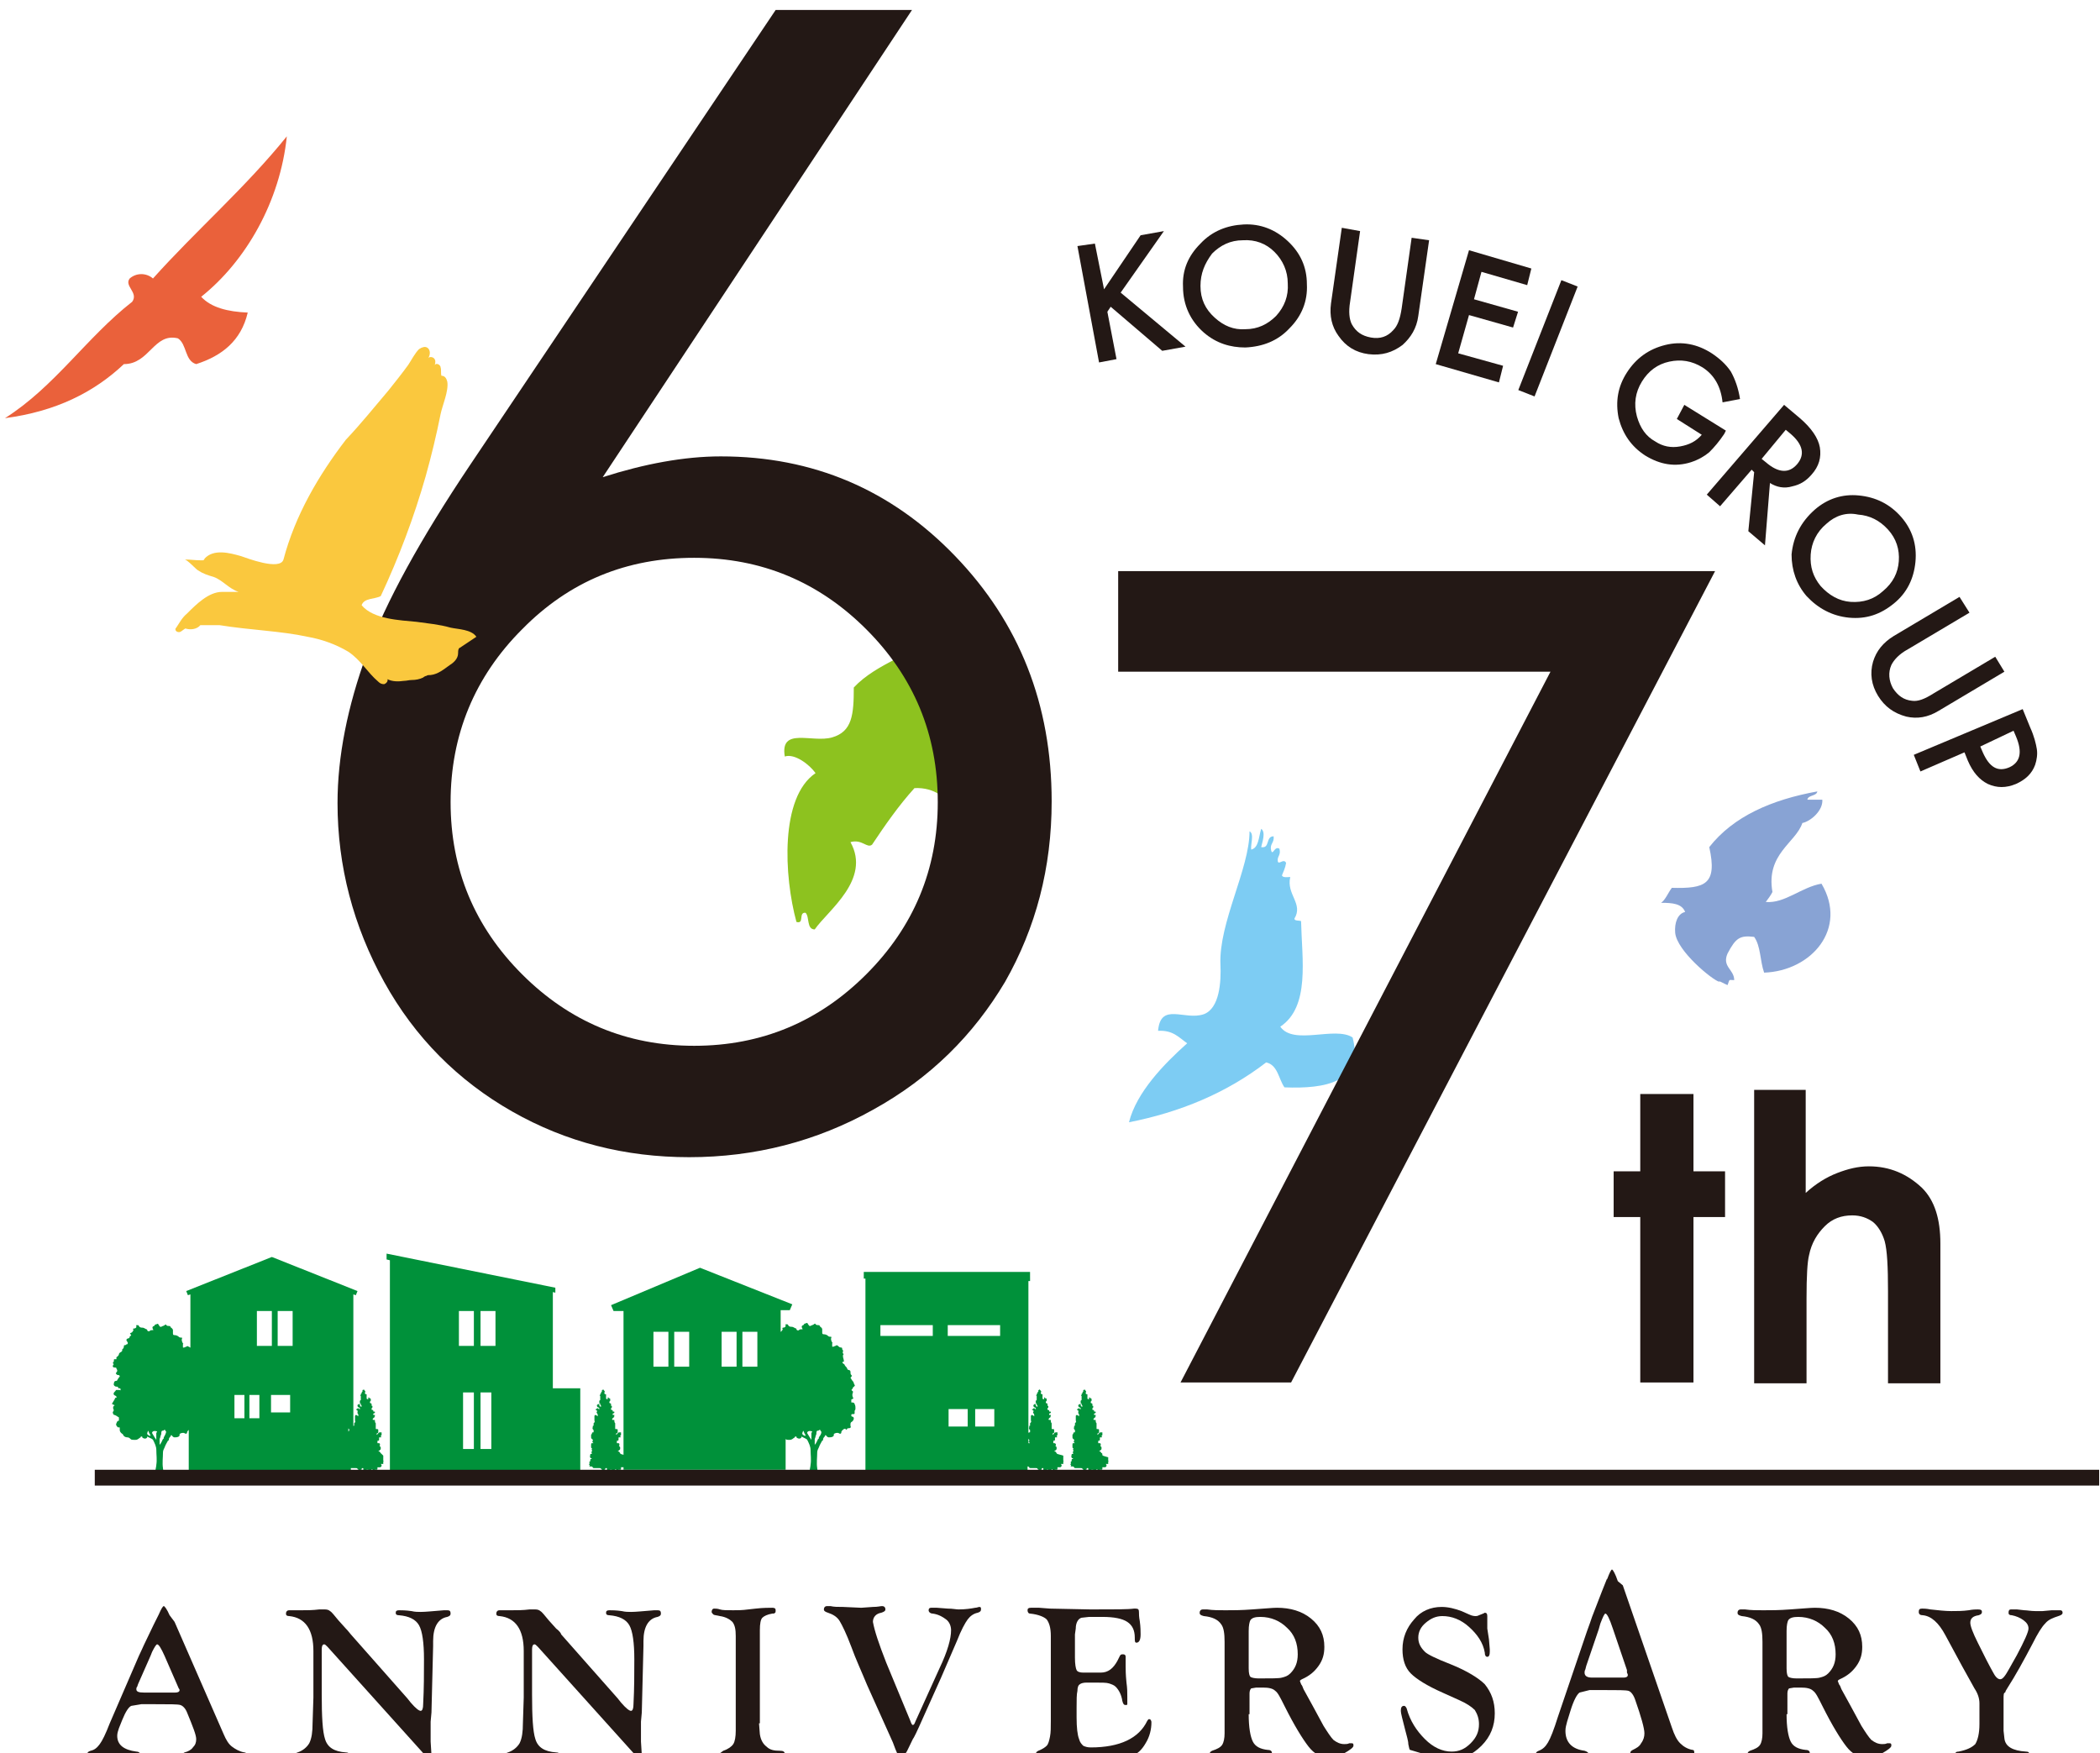 <?xml version="1.0" encoding="utf-8"?>
<!-- Generator: Adobe Illustrator 25.2.0, SVG Export Plug-In . SVG Version: 6.00 Build 0)  -->
<svg version="1.1" id="レイヤー_1" xmlns="http://www.w3.org/2000/svg" xmlns:xlink="http://www.w3.org/1999/xlink" x="0px"
	 y="0px" viewBox="0 0 252.6 210.9" style="enable-background:new 0 0 252.6 210.9;" xml:space="preserve">
<style type="text/css">
	.st0{fill:#00913A;}
	.st1{fill-rule:evenodd;clip-rule:evenodd;fill:#7DCCF3;}
	.st2{fill-rule:evenodd;clip-rule:evenodd;fill:#8DC21F;}
	.st3{fill:#231815;}
	.st4{fill-rule:evenodd;clip-rule:evenodd;fill:#EA613B;}
	.st5{fill-rule:evenodd;clip-rule:evenodd;fill:#FAC83E;}
	.st6{fill-rule:evenodd;clip-rule:evenodd;fill:#88A3D4;}
</style>
<g>
	<g>
		<path class="st0" d="M66.4,155.4l0.4,0.1v-0.6l-20.3-4.1v0.7l0.4,0.1v25.5h17.3h2.3h3.3v-10.1h-3.3V155.4z M55.2,157.7H57v4.2
			h-1.8V157.7z M57,174.3h-1.3v-6.8H57V174.3z M59.1,174.3h-1.3v-6.8h1.3V174.3z M59.6,161.9h-1.8v-4.2h1.8V161.9z"/>
		<path class="st0" d="M45.8,174.8c-0.1-0.1-0.1-0.2-0.2-0.2c0,0-0.1-0.1-0.1-0.1c0,0,0,0,0.1,0c0,0,0.1,0,0.1-0.1c0,0,0,0,0,0
			c0.1,0,0.1-0.1,0.1-0.2c0,0,0,0,0,0c0-0.1,0-0.2-0.1-0.2c0,0,0,0,0,0c0,0-0.1-0.1,0-0.1c0-0.1,0-0.1,0-0.2c0,0,0,0,0,0
			c0-0.1-0.1-0.1-0.2-0.1c0,0-0.1,0-0.1,0c0,0,0-0.1,0-0.1c0,0,0-0.1,0-0.1c0-0.1,0-0.1,0.1-0.1c0,0,0.1,0,0.1-0.1
			c0-0.1,0-0.1,0-0.2c0,0,0,0,0,0c0-0.1,0-0.1,0.1-0.1c0,0,0,0,0.1,0c0.1,0,0.1-0.1,0-0.1c0,0,0,0,0-0.1c0,0,0.1,0,0.1-0.1
			c0,0,0-0.1,0-0.1c0,0,0-0.1,0-0.1c0,0,0-0.1,0-0.1c0,0,0,0-0.1,0c0,0-0.1,0-0.1,0c-0.1,0-0.1,0-0.2,0.1c0,0.1-0.1,0.1-0.2,0.2
			c0,0,0,0,0,0c0,0,0,0,0,0c0-0.1,0-0.2,0.1-0.2c0.1,0,0.1-0.1,0.1-0.2c0-0.1,0-0.2,0-0.2c0-0.1-0.1-0.1-0.2-0.1
			c-0.1,0-0.1,0-0.1-0.1c0,0,0-0.1,0-0.1c0-0.1,0-0.1,0-0.2c0,0,0-0.1,0-0.1c0,0,0-0.1,0-0.1c0,0,0-0.1,0-0.1
			c-0.1-0.1-0.1-0.2-0.1-0.3c0-0.1,0-0.1-0.1-0.1c0,0-0.1,0-0.1,0c-0.1,0-0.1-0.1,0-0.2c0,0,0.1-0.1,0.1-0.1c0.1,0,0.1-0.1,0.1-0.1
			c0,0,0,0,0,0c0,0,0,0,0,0c-0.1,0-0.1,0,0-0.1c0,0,0-0.1,0-0.1c0,0-0.1,0-0.1,0c0,0,0,0-0.1,0c0,0,0-0.1,0-0.1c0,0,0-0.1,0.1-0.1
			c0.1,0,0.1-0.1,0.1-0.1c0-0.1,0-0.1-0.1-0.1c-0.1,0-0.1,0-0.1-0.1c0-0.1-0.1-0.1-0.1-0.1c-0.1,0-0.1,0-0.1-0.1c0,0,0-0.1,0-0.1
			c0,0,0,0,0,0c0,0,0.1-0.1,0.1-0.1c0,0,0-0.1,0-0.1c0-0.1,0-0.1-0.1-0.1c0,0,0-0.1,0-0.1c0,0,0,0,0-0.1c0,0,0-0.1-0.1-0.1
			c0,0-0.1,0-0.1-0.1c0,0,0,0,0,0c0,0,0,0,0-0.1c0,0,0.1-0.1,0.1-0.1c0-0.1,0-0.1,0-0.2c0,0,0-0.1-0.1-0.1c0,0-0.1,0-0.1-0.1
			c0,0-0.1,0-0.1,0c0,0,0,0.1,0,0.1c0,0,0,0.1,0,0.1c0,0,0,0-0.1,0c0,0-0.1,0-0.1-0.1c0-0.1,0-0.2,0-0.2c0,0,0-0.1,0-0.1
			c0,0,0,0,0-0.1c0-0.1,0-0.1-0.1-0.1c0,0-0.1,0-0.1-0.1c0,0,0,0,0-0.1c0.1-0.1,0-0.2,0-0.2c0,0,0,0,0,0s0,0,0,0c0,0,0,0,0,0.1
			c0,0,0,0,0,0c0,0,0,0,0,0c0-0.1,0-0.1,0-0.1c0,0-0.1-0.1-0.1-0.1c0-0.1-0.1-0.1-0.1,0c0,0,0,0-0.1,0c0,0,0,0,0,0.1
			c0,0,0,0.1,0,0.1c-0.1,0-0.1,0.1-0.1,0.2c0,0,0,0,0,0c0,0,0,0,0,0c-0.1,0-0.1,0.1-0.1,0.1c0,0.1,0,0.1,0,0.1c-0.1,0-0.1,0.1,0,0.1
			c0,0,0,0.1,0,0.1c0,0,0,0.1,0,0.1c0,0,0,0,0,0.1c0,0,0,0.1,0,0.1c0,0,0,0,0,0c0,0,0,0,0,0.1c0,0-0.1,0.1-0.1,0.1c0,0-0.1,0,0,0.1
			c0,0,0,0.1,0,0.1c-0.1,0.1,0,0.1,0,0.1c0,0,0.1,0,0.1,0.1c0,0.1,0,0.1,0.1,0.2c0,0,0,0.1,0,0.1c0,0-0.1,0-0.1,0
			c0,0-0.1-0.1-0.1-0.1c0,0,0,0,0-0.1c0-0.1,0-0.1-0.1-0.1c0,0-0.1,0-0.1,0c0,0.1-0.1,0.1-0.1,0.1c0,0,0,0,0,0.1
			c0,0.1,0.1,0.2,0.2,0.2c0.1,0.1,0.1,0.1,0.1,0.2c0,0,0,0,0,0c0,0,0,0,0,0c0,0,0,0,0,0c0,0-0.1,0-0.1,0c0,0,0-0.1-0.1-0.1
			c0,0-0.1,0-0.1,0c0,0.1-0.1,0.1-0.1,0.1c-0.1,0-0.1,0.1,0,0.1c0,0,0.1,0.1,0.1,0.1c0.1,0,0,0.1,0,0.1c0,0.1,0,0.1,0,0.2
			c0,0,0.1,0.1,0.1,0.2c0,0,0,0.1,0,0.1c0,0,0,0.1,0,0.1c0,0,0,0,0,0c0,0,0-0.1-0.1-0.1c0,0-0.1-0.1-0.2-0.1c0,0,0,0,0,0
			c0,0-0.1,0.1-0.1,0.1c0,0,0,0,0,0c0,0,0,0.1,0,0.1c0,0.1,0,0.1,0,0.2c0,0,0,0.1,0,0.1c0,0,0,0,0,0.1c0,0,0,0,0,0.1
			c0.1,0.1,0,0.1,0,0.2c0,0,0,0-0.1,0.1c0,0,0,0,0,0.1c0,0.1,0,0.1,0,0.2c0,0,0,0,0,0c-0.1,0-0.1,0-0.1,0.1c0,0,0,0.1,0,0.1
			c0,0,0,0,0,0v-16l0.3,0.1l0.2-0.5l-10.3-4.1l0,0l0,0l-10.3,4.1l0.2,0.5l0.3-0.1v6.4c-0.1,0-0.1-0.1-0.2-0.1
			c-0.1-0.1-0.2-0.1-0.3,0c-0.1,0-0.2,0.1-0.3,0.1c-0.1,0-0.1,0-0.1-0.1c0-0.1,0-0.2,0-0.3c0,0,0.1-0.1,0-0.1
			c-0.1-0.2-0.2-0.4-0.1-0.6c0-0.1,0-0.1-0.1-0.1c-0.1,0-0.2,0-0.3-0.1c-0.1-0.1-0.3-0.2-0.5-0.2c-0.1,0-0.2,0-0.2-0.2
			c0-0.1,0-0.1,0-0.2c0-0.1,0-0.1,0-0.2c0-0.1-0.1-0.2-0.2-0.3c-0.1,0-0.1-0.1-0.1-0.1c0-0.1-0.1-0.1-0.2-0.1c-0.1,0-0.2,0-0.3-0.1
			c0-0.1-0.1-0.1-0.2,0c-0.1,0.1-0.3,0.1-0.4,0.2c0,0-0.1,0-0.1,0c-0.1,0-0.1-0.1-0.2-0.2c-0.1-0.2-0.1-0.2-0.3-0.1
			c-0.1,0-0.1,0-0.2,0.1c0,0.1-0.1,0.1-0.1,0.1c-0.2,0.1-0.2,0.2-0.1,0.4c0,0,0.1,0.1,0,0.1c0,0-0.1,0-0.1,0c-0.1,0-0.2,0-0.3,0.1
			c-0.1,0.1-0.3,0-0.3-0.1c0-0.1,0-0.1-0.1-0.1c-0.2-0.1-0.3-0.2-0.5-0.2c-0.1,0-0.3,0-0.4-0.2c0-0.1-0.1-0.1-0.2-0.1
			c-0.1,0-0.2,0-0.1,0.1c0,0.2,0,0.2-0.2,0.3c0,0-0.1,0-0.1,0c-0.1,0-0.1,0.1-0.1,0.1c0.1,0.1,0,0.2,0,0.2c-0.1,0.1-0.1,0.2-0.2,0.2
			c-0.2,0.1-0.2,0.1-0.1,0.2c0.1,0.1,0.1,0.1,0,0.2c0,0-0.1,0-0.1,0.1c0,0.1-0.1,0.2-0.2,0.2c-0.1,0-0.2,0.1-0.2,0.2
			c0,0.1,0.1,0.1,0.1,0.2c0.1,0.1,0.1,0.2,0,0.3c-0.1,0-0.1,0-0.2,0.1c-0.1,0-0.2,0-0.2,0.1c0,0.1,0,0.3-0.2,0.4c0,0,0,0.1,0,0.1
			c0,0.1,0,0.1-0.1,0.2c-0.2,0.1-0.3,0.2-0.3,0.3c0,0.1-0.1,0.2-0.2,0.3c-0.1,0-0.1,0.1-0.1,0.1c0,0.1,0,0.1,0,0.2c0,0-0.1,0-0.2,0
			c-0.1,0-0.1,0-0.1,0.1c0,0.1,0,0.2-0.1,0.3c0,0-0.1,0.1,0,0.1c0.1,0.1,0.1,0.1,0,0.2c-0.1,0.2,0,0.3,0.2,0.3c0.1,0,0.2,0,0.2,0.1
			c0,0.1,0.1,0.1,0.1,0.3c0,0.1-0.1,0.1-0.1,0.2c-0.1,0.1-0.1,0.1,0,0.2c0.1,0.1,0.1,0.1,0.2,0.1c0.1,0,0.1,0,0.2,0.1
			c0,0.1,0,0.1-0.1,0.2c-0.1,0.1-0.1,0.2-0.2,0.3c0,0,0,0.1-0.1,0.1c-0.2,0-0.3,0.1-0.3,0.3c-0.1,0.2,0.1,0.4,0.3,0.4
			c0.1,0,0.2,0,0.2,0.1c0,0.1,0.1,0.1,0.1,0.1c0,0,0.1,0,0.1,0c0.1,0,0.1,0.1,0.1,0.2c0,0.1-0.1,0-0.1,0c-0.1,0-0.2,0-0.4,0
			c0,0-0.1,0-0.1,0.1c0,0-0.1,0.1-0.1,0.1c-0.2,0.2-0.2,0.4,0.1,0.5c0,0,0,0,0.1,0.1c0,0,0.1,0.1,0,0.1c-0.1,0-0.2,0.1-0.2,0.2
			c-0.1,0.2-0.2,0.3-0.3,0.5c-0.1,0.1,0,0.1,0,0.1c0.1,0,0.1,0.1,0.2,0.1c0.1,0,0.1,0.1,0,0.1c-0.1,0.1-0.1,0.2-0.1,0.3
			c0.1,0.2,0.1,0.3,0,0.4c-0.1,0.1,0,0.3,0.1,0.4c0.2,0,0.4,0.2,0.6,0.3c0,0,0,0,0,0.1c0,0.1,0,0.2,0,0.2c0,0,0,0.1,0,0.1
			c-0.2,0-0.2,0.1-0.3,0.3c-0.1,0.2,0,0.3,0.1,0.4c0,0.1,0.1,0.1,0.2,0.1c0.1,0,0.1,0,0.1,0.1c0,0.1,0,0.1,0,0.2
			c0,0.2,0.1,0.3,0.2,0.4c0.1,0.1,0.2,0.1,0.2,0.2c0.1,0.2,0.3,0.3,0.5,0.3c0.2,0,0.3,0.1,0.4,0.2c0.1,0.1,0.2,0.1,0.4,0.1
			c0.1,0,0.1,0,0.2,0c0.3,0,0.4-0.2,0.6-0.3c0,0,0-0.1,0.1-0.1c0,0,0.1,0,0.1,0c0,0,0,0,0,0.1c0.2,0.2,0.5,0.2,0.6,0c0,0,0,0,0-0.1
			c0.2,0.1,0.4,0.2,0.6,0.3c0,0,0.1,0.1,0.1,0.1c0.2,0.4,0.4,0.8,0.4,1.2c0,0.6,0.1,1.2,0,1.8c0,0.2-0.1,0.5-0.1,0.7h1c0,0,0,0,0,0
			c-0.1-0.1-0.1-0.2-0.1-0.3c-0.1-0.6,0-1.3,0-1.9c0-0.2,0.1-0.4,0.2-0.6c0.1-0.3,0.3-0.6,0.4-0.8c0,0,0.1,0,0.1-0.1c0,0,0,0,0,0
			c0,0,0,0,0,0c0-0.2,0.1-0.3,0.2-0.4c0-0.1,0.1-0.1,0.1-0.2c0.1,0.1,0.2,0.3,0.4,0.3c0.2,0,0.3,0,0.5-0.1c0.1-0.1,0.1-0.1,0.1-0.2
			c0,0,0-0.1,0-0.1c0.1-0.1,0.4-0.2,0.6-0.1c0.1,0.1,0.3,0.1,0.3-0.1c0-0.1,0.1-0.2,0.2-0.3v5h19.5v-0.4c0,0,0,0,0,0
			c0.1,0,0.1,0,0.2,0c0,0,0,0,0.1,0c0.1,0,0.1,0,0.2,0c0,0,0,0,0.1,0c0.1,0,0.2,0,0.2,0.1c0.1,0.1,0.2,0.2,0.4,0.1c0,0,0,0,0,0
			c0.1,0,0.1,0,0.1-0.1c0-0.1,0.1-0.1,0.1-0.1c0.1,0,0.1,0,0.1,0.1c0,0.1,0,0.2,0,0.3h0.4c0-0.1,0-0.1,0-0.2c0,0,0-0.1,0-0.1
			c0,0,0,0,0,0c0,0,0,0,0,0c0,0.1,0,0.1,0.1,0.1c0.1,0,0.1,0,0.1,0c0,0,0,0,0,0.1c0,0,0,0,0,0c0.1,0,0.1,0,0.2,0
			c0.1,0,0.1-0.1,0.2-0.1c0,0,0,0,0,0c0-0.1,0.1-0.1,0.1,0c0.1,0.1,0.2,0.1,0.3,0c0,0,0,0,0.1,0c0,0,0.1,0,0.1,0c0,0,0.1,0,0.1-0.1
			c0,0,0-0.1,0-0.1c0,0,0,0,0,0c0-0.1,0-0.1,0-0.1c0.1,0,0.2,0,0.3,0c0.1,0,0.2-0.1,0.2-0.2c0-0.1,0-0.1-0.1-0.2c0,0,0,0,0,0
			c0,0,0,0,0,0c0,0,0.1,0,0.1,0c0.1,0,0.1,0,0.2,0c0,0,0-0.1,0-0.1c0-0.1,0-0.1,0-0.2c0,0,0.1,0,0-0.1c0,0,0-0.1,0-0.1
			c0,0,0-0.1,0-0.1c0-0.1,0-0.1,0-0.2c0-0.1,0-0.1,0-0.2C45.9,174.9,45.9,174.9,45.8,174.8z M18,172.7c-0.1,0-0.2-0.1-0.3-0.2
			c0-0.2,0.1-0.3,0.1-0.4c0,0,0,0,0,0c0.1,0.1,0.1,0.2,0.2,0.4c0.1,0.1,0.1,0.1,0.1,0.3C18.3,172.8,18,172.7,18,172.7z M18.8,172.5
			C18.8,172.5,18.8,172.5,18.8,172.5C18.8,172.6,18.8,172.6,18.8,172.5c0,0.1,0,0.2,0,0.3c0,0,0,0.4,0,0.4s-0.2-0.3-0.2-0.3
			c-0.1-0.2-0.2-0.3-0.3-0.5c0,0,0-0.1,0-0.1c0,0,0,0,0,0c0.1-0.2,0.4-0.2,0.6-0.1c0,0.1-0.1,0.1-0.1,0.2
			C18.8,172.3,18.8,172.4,18.8,172.5z M19.7,172.9C19.7,172.9,19.7,173,19.7,172.9C19.7,173,19.7,173,19.7,172.9
			c0,0.1,0,0.2-0.1,0.2c-0.1,0.2-0.2,0.5-0.4,0.7c0,0,0,0,0,0.1c0-0.3,0-0.5,0-0.8c0.1-0.2,0.1-0.4,0.2-0.6c0,0,0-0.1,0-0.1
			c0-0.1,0-0.2,0.1-0.3c0,0,0,0,0.1,0c0.1,0,0.1-0.1,0.2-0.1c0.1,0,0.1,0.1,0.1,0.1c0,0.1,0.1,0.1,0.1,0.1
			C19.9,172.6,19.8,172.7,19.7,172.9z M30.9,157.7h1.8v4.2h-1.8V157.7z M29.4,170.6h-1.2v-2.8h1.2V170.6z M31.2,170.6H30v-2.8h1.2
			V170.6z M34.9,169.9h-2.3v-2.1h2.3V169.9z M35.2,161.9h-1.8v-4.2h1.8V161.9z M42,172.1C42,172.1,42,172.2,42,172.1
			c-0.1,0.1-0.1,0.1-0.1,0.1v-0.4c0,0,0,0.1,0.1,0.1c0,0,0,0,0,0C42,172,42,172,42,172.1z"/>
		<path class="st0" d="M132.6,175c0-0.1,0-0.2-0.1-0.2c-0.1-0.1-0.1-0.2-0.2-0.2c0,0-0.1-0.1-0.1-0.1c0,0,0,0,0.1,0
			c0,0,0.1,0,0.1-0.1c0,0,0,0,0,0c0.1,0,0.1-0.1,0.1-0.2c0,0,0,0,0,0c0-0.1,0-0.2-0.1-0.2c0,0,0,0,0,0c0,0-0.1-0.1,0-0.1
			c0-0.1,0-0.1,0-0.2c0,0,0,0,0,0c0-0.1-0.1-0.1-0.2-0.1c0,0-0.1,0-0.1,0c0,0,0-0.1,0-0.1c0,0,0-0.1,0-0.1c0-0.1,0-0.1,0.1-0.1
			c0,0,0.1,0,0.1-0.1c0-0.1,0-0.1,0-0.2c0,0,0,0,0,0c0-0.1,0-0.1,0.1-0.1c0,0,0,0,0.1,0c0.1,0,0.1-0.1,0-0.1c0,0,0,0,0-0.1
			c0,0,0.1,0,0.1-0.1c0,0,0-0.1,0-0.1c0,0,0-0.1,0-0.1c0,0,0-0.1,0-0.1c0,0,0,0-0.1,0c0,0-0.1,0-0.1,0c-0.1,0-0.1,0-0.2,0.1
			c0,0.1-0.1,0.1-0.2,0.2c0,0,0,0,0,0c0,0,0,0,0,0c0-0.1,0-0.2,0.1-0.2c0.1,0,0.1-0.1,0.1-0.2c0-0.1,0-0.2,0-0.2
			c0-0.1-0.1-0.1-0.2-0.1c-0.1,0-0.1,0-0.1-0.1c0,0,0-0.1,0-0.1c0-0.1,0-0.1,0-0.2c0,0,0-0.1,0-0.1c0,0,0-0.1,0-0.1c0,0,0-0.1,0-0.1
			c-0.1-0.1-0.1-0.2-0.1-0.3c0-0.1,0-0.1-0.1-0.1c0,0-0.1,0-0.1,0c-0.1,0-0.1-0.1,0-0.2c0,0,0.1-0.1,0.1-0.1c0.1,0,0.1-0.1,0.1-0.1
			c0,0,0,0,0,0c0,0,0,0,0,0c-0.1,0-0.1,0,0-0.1c0,0,0-0.1,0-0.1c0,0-0.1,0-0.1,0c0,0,0,0-0.1,0c0,0,0-0.1,0-0.1c0,0,0-0.1,0.1-0.1
			c0.1,0,0.1-0.1,0.1-0.1c0-0.1,0-0.1-0.1-0.1c-0.1,0-0.1,0-0.1-0.1c0-0.1-0.1-0.1-0.1-0.1c-0.1,0-0.1,0-0.1-0.1c0,0,0-0.1,0-0.1
			c0,0,0,0,0,0c0,0,0.1-0.1,0.1-0.1c0,0,0-0.1,0-0.1c0-0.1,0-0.1-0.1-0.1c0,0,0-0.1,0-0.1c0,0,0,0,0-0.1c0,0,0-0.1-0.1-0.1
			c0,0-0.1,0-0.1-0.1c0,0,0,0,0,0c0,0,0,0,0-0.1c0,0,0.1-0.1,0.1-0.1c0-0.1,0-0.1,0-0.2c0,0,0-0.1-0.1-0.1c0,0-0.1,0-0.1-0.1
			c0,0-0.1,0-0.1,0c0,0,0,0.1,0,0.1c0,0,0,0.1,0,0.1c0,0,0,0-0.1,0c0,0-0.1,0-0.1-0.1c0-0.1,0-0.2,0-0.2c0,0,0-0.1,0-0.1
			c0,0,0,0,0-0.1c0-0.1,0-0.1-0.1-0.1c0,0-0.1,0-0.1-0.1c0,0,0,0,0-0.1c0.1-0.1,0-0.2,0-0.2c0,0,0,0,0,0c0,0,0,0,0,0c0,0,0,0,0,0.1
			c0,0,0,0,0,0c0,0,0,0,0,0c0-0.1,0-0.1,0-0.1c0,0-0.1-0.1-0.1-0.1c0-0.1-0.1-0.1-0.1,0c0,0,0,0-0.1,0c0,0,0,0,0,0.1
			c0,0,0,0.1,0,0.1c-0.1,0-0.1,0.1-0.1,0.2c0,0,0,0,0,0c0,0,0,0,0,0c-0.1,0-0.1,0.1-0.1,0.1c0,0.1,0,0.1,0,0.1c-0.1,0-0.1,0.1,0,0.1
			c0,0,0,0.1,0,0.1c0,0,0,0.1,0,0.1c0,0,0,0,0,0.1c0,0,0,0.1,0,0.1c0,0,0,0,0,0c0,0,0,0,0,0.1c0,0-0.1,0.1-0.1,0.1c0,0-0.1,0,0,0.1
			c0,0,0,0.1,0,0.1c-0.1,0.1,0,0.1,0,0.1c0,0,0.1,0,0.1,0.1c0,0.1,0,0.1,0.1,0.2c0,0,0,0.1,0,0.1c0,0-0.1,0-0.1,0
			c0,0-0.1-0.1-0.1-0.1c0,0,0,0,0-0.1c0-0.1,0-0.1-0.1-0.1c0,0-0.1,0-0.1,0c0,0.1-0.1,0.1-0.1,0.1c0,0,0,0,0,0.1
			c0,0.1,0.1,0.2,0.2,0.2c0.1,0.1,0.1,0.1,0.1,0.2c0,0,0,0,0,0c0,0,0,0,0,0c0,0,0,0,0,0c0,0-0.1,0-0.1,0c0,0,0-0.1-0.1-0.1
			c0,0-0.1,0-0.1,0c0,0.1-0.1,0.1-0.1,0.1c-0.1,0-0.1,0.1,0,0.1c0,0,0.1,0.1,0.1,0.1c0.1,0,0,0.1,0,0.1c0,0.1,0,0.1,0,0.2
			c0,0,0.1,0.1,0.1,0.2c0,0,0,0.1,0,0.1c0,0,0,0.1,0,0.1c0,0,0,0,0,0c0,0,0-0.1-0.1-0.1c0,0-0.1-0.1-0.2-0.1c0,0,0,0,0,0
			c0,0-0.1,0.1-0.1,0.1c0,0,0,0,0,0c0,0,0,0.1,0,0.1c0,0.1,0,0.1,0,0.2c0,0,0,0.1,0,0.1c0,0,0,0,0,0.1c0,0,0,0,0,0.1
			c0.1,0.1,0,0.1,0,0.2c0,0,0,0-0.1,0.1c0,0,0,0,0,0.1c0,0.1,0,0.1,0,0.2c0,0,0,0,0,0c-0.1,0-0.1,0-0.1,0.1c0,0,0,0.1,0,0.1
			c-0.1,0.1,0,0.1,0,0.2c0,0,0,0.1,0.1,0.1c0,0,0,0,0,0c0,0,0,0.1,0,0.2c0,0.1,0,0.1-0.1,0.1c0,0-0.1,0-0.1,0.1c0,0,0,0,0,0.1
			c-0.1,0-0.1,0.1-0.1,0.1c0,0,0,0.1,0,0.1c0,0.1,0,0.1,0,0.2c0,0.1,0,0.1,0.1,0.2c0.1,0,0.1,0.1,0.1,0.2c0,0,0,0,0,0.1
			c-0.1,0-0.1,0.1,0,0.1c0.1,0.1,0.1,0.1,0,0.1c0,0,0,0-0.1,0c-0.1,0-0.1,0.1-0.1,0.2c0,0.1,0,0.2,0,0.2c0,0,0,0.1,0,0.1
			c0,0,0,0.1,0.1,0.1c0,0,0,0.1,0,0.1c0,0-0.1,0.1,0,0.1c0,0,0,0.1,0,0.1c0,0,0,0,0,0.1c-0.1,0.1-0.1,0.1,0,0.2c0,0,0,0,0,0
			c0,0,0,0.1-0.1,0.1c-0.1,0-0.1,0-0.1,0.1c0,0.1-0.1,0.2,0,0.3c0,0,0,0,0,0c0,0.1,0,0.1,0.1,0.1c0.1,0,0.1,0.1,0,0.1c0,0,0,0,0,0
			c-0.1,0-0.1,0.1-0.1,0.1c0,0,0,0,0,0.1c0,0.1,0,0.1-0.1,0.1c0,0,0,0.1,0,0.1c0,0,0,0,0,0.1c0,0,0,0.1,0,0.1
			c-0.1,0.1-0.1,0.1,0,0.1c0,0,0.1,0,0,0.1c0,0,0,0.1,0,0.1c0,0,0,0,0.1,0c0,0,0.1,0,0.1,0c0.1,0,0.1,0,0.2,0.1
			c0,0.1,0.1,0.1,0.2,0.1c0.1,0,0.1,0,0.2,0c0,0,0,0,0.1,0c0.1,0,0.1,0,0.2,0c0,0,0,0,0.1,0c0.1,0,0.2,0,0.2,0.1
			c0.1,0.1,0.2,0.2,0.4,0.1c0,0,0,0,0,0c0.1,0,0.1,0,0.1-0.1c0-0.1,0.1-0.1,0.1-0.1c0.1,0,0.1,0,0.1,0.1c0,0.1,0,0.2,0,0.3h0.4
			c0-0.1,0-0.1,0-0.2c0,0,0-0.1,0-0.1c0,0,0,0,0,0c0,0,0,0,0,0c0,0.1,0,0.1,0.1,0.1c0.1,0,0.1,0,0.1,0c0,0,0,0,0,0.1c0,0,0,0,0,0
			c0.1,0,0.1,0,0.2,0c0.1,0,0.1-0.1,0.2-0.1c0,0,0,0,0,0c0-0.1,0.1-0.1,0.1,0c0.1,0.1,0.2,0.1,0.3,0c0,0,0,0,0.1,0c0,0,0.1,0,0.1,0
			c0,0,0.1,0,0.1-0.1c0,0,0-0.1,0-0.1c0,0,0,0,0,0c0-0.1,0-0.1,0-0.1c0.1,0,0.2,0,0.3,0c0.1,0,0.2-0.1,0.2-0.2c0-0.1,0-0.1-0.1-0.2
			c0,0,0,0,0,0c0,0,0,0,0,0c0,0,0.1,0,0.1,0c0.1,0,0.1,0,0.2,0c0,0,0-0.1,0-0.1c0-0.1,0-0.1,0-0.2c0,0,0.1,0,0-0.1c0,0,0-0.1,0-0.1
			c0,0,0-0.1,0-0.1c0-0.1,0-0.1,0-0.2C132.6,175.1,132.6,175.1,132.6,175z"/>
		<path class="st0" d="M127.1,174.8c-0.1-0.1-0.1-0.2-0.2-0.2c0,0-0.1-0.1-0.1-0.1c0,0,0,0,0.1,0c0,0,0.1,0,0.1-0.1c0,0,0,0,0,0
			c0.1,0,0.1-0.1,0.1-0.2c0,0,0,0,0,0c0-0.1,0-0.2-0.1-0.2c0,0,0,0,0,0c0,0-0.1-0.1,0-0.1c0-0.1,0-0.1,0-0.2c0,0,0,0,0,0
			c-0.1-0.1-0.1-0.1-0.2-0.1c0,0-0.1,0-0.1,0c0,0,0-0.1,0-0.1c0,0,0-0.1,0-0.1c0-0.1,0-0.1,0.1-0.1c0,0,0.1,0,0.1-0.1
			c0-0.1,0-0.1,0-0.2c0,0,0,0,0,0c0-0.1,0-0.1,0.1-0.1c0,0,0,0,0.1,0c0.1,0,0.1-0.1,0-0.1c0,0,0,0,0-0.1c0,0,0.1,0,0.1-0.1
			c0,0,0-0.1,0-0.1c0,0,0-0.1,0-0.1c0,0,0-0.1,0-0.1c0,0,0,0-0.1,0c0,0-0.1,0-0.1,0c-0.1,0-0.1,0-0.2,0.1c0,0.1-0.1,0.1-0.2,0.2
			c0,0,0,0,0,0c0,0,0,0,0,0c0-0.1,0-0.2,0.1-0.2c0.1,0,0.1-0.1,0.1-0.2c0-0.1,0-0.2,0-0.2c0-0.1-0.1-0.1-0.2-0.1
			c-0.1,0-0.1,0-0.1-0.1c0,0,0-0.1,0-0.1c0-0.1,0-0.1,0-0.2c0,0,0-0.1,0-0.1c0,0,0-0.1,0-0.1c0,0,0-0.1,0-0.1
			c-0.1-0.1-0.1-0.2-0.1-0.3c0-0.1,0-0.1-0.1-0.1c0,0-0.1,0-0.1,0c-0.1,0-0.1-0.1,0-0.2c0,0,0.1-0.1,0.1-0.1c0.1,0,0.1-0.1,0.1-0.1
			c0,0,0,0,0,0c0,0,0,0,0,0c-0.1,0-0.1,0,0-0.1c0,0,0-0.1,0-0.1c0,0-0.1,0-0.1,0c0,0,0,0-0.1,0c0,0,0-0.1,0-0.1c0,0,0-0.1,0.1-0.1
			c0.1,0,0.1-0.1,0.1-0.1c0-0.1,0-0.1-0.1-0.1c-0.1,0-0.1,0-0.1-0.1c0-0.1-0.1-0.1-0.1-0.1c-0.1,0-0.1,0-0.1-0.1c0,0,0-0.1,0-0.1
			c0,0,0,0,0,0c0,0,0.1-0.1,0.1-0.1c0,0,0-0.1,0-0.1c0-0.1,0-0.1-0.1-0.1c0,0,0-0.1,0-0.1c0,0,0,0,0-0.1c0,0,0-0.1-0.1-0.1
			c0,0-0.1,0-0.1-0.1c0,0,0,0,0,0c0,0,0,0,0-0.1c0,0,0.1-0.1,0.1-0.1c0-0.1,0-0.1,0-0.2c0,0,0-0.1-0.1-0.1c-0.1,0-0.1,0-0.1-0.1
			c0,0-0.1,0-0.1,0c0,0,0,0.1,0,0.1c0,0,0,0.1,0,0.1c0,0,0,0-0.1,0c0,0-0.1,0-0.1-0.1c0-0.1,0-0.2,0-0.2c0,0,0-0.1,0-0.1
			c0,0,0,0,0-0.1c0-0.1,0-0.1-0.1-0.1c0,0-0.1,0-0.1-0.1c0,0,0,0,0-0.1c0.1-0.1,0-0.2,0-0.2c0,0,0,0,0,0c0,0,0,0,0,0c0,0,0,0,0,0.1
			c0,0,0,0,0,0c0,0,0,0,0,0c0-0.1,0-0.1,0-0.1c0,0-0.1-0.1-0.1-0.1c0-0.1-0.1-0.1-0.1,0c0,0,0,0-0.1,0c0,0,0,0,0,0.1
			c0,0,0,0.1,0,0.1c-0.1,0-0.1,0.1-0.1,0.2c0,0,0,0,0,0c0,0,0,0,0,0c-0.1,0-0.1,0.1-0.1,0.1c0,0.1,0,0.1,0,0.1c-0.1,0-0.1,0.1,0,0.1
			c0,0,0,0.1,0,0.1c0,0,0,0.1,0,0.1c0,0,0,0,0,0.1c0,0,0,0.1,0,0.1c0,0,0,0,0,0c0,0,0,0,0,0.1c0,0-0.1,0.1-0.1,0.1c0,0-0.1,0,0,0.1
			c0,0,0,0.1,0,0.1c-0.1,0.1,0,0.1,0,0.1c0,0,0.1,0,0.1,0.1c0,0.1,0,0.1,0.1,0.2c0,0,0,0.1,0,0.1c0,0-0.1,0-0.1,0
			c0,0-0.1-0.1-0.1-0.1c0,0,0,0,0-0.1c0-0.1,0-0.1-0.1-0.1c0,0-0.1,0-0.1,0c0,0.1-0.1,0.1-0.1,0.1c0,0,0,0,0,0.1
			c0,0.1,0.1,0.2,0.2,0.2c0.1,0.1,0.1,0.1,0.1,0.2c0,0,0,0,0,0c0,0,0,0,0,0c0,0,0,0,0,0c0,0-0.1,0-0.1,0c0,0,0-0.1-0.1-0.1
			c0,0-0.1,0-0.1,0c0,0.1-0.1,0.1-0.1,0.1c-0.1,0-0.1,0.1,0,0.1c0,0,0.1,0.1,0.1,0.1c0.1,0,0,0.1,0,0.1c-0.1,0.1,0,0.1,0,0.2
			c0,0,0.1,0.1,0.1,0.2c0,0,0,0.1,0,0.1c0,0,0,0.1,0,0.1c0,0,0,0,0,0c0,0,0-0.1-0.1-0.1c0,0-0.1-0.1-0.2-0.1c0,0,0,0,0,0
			c0,0-0.1,0.1-0.1,0.1c0,0,0,0,0,0c0,0,0,0.1,0,0.1c0,0.1,0,0.1,0,0.2c0,0,0,0.1,0,0.1c0,0,0,0,0,0.1c0,0,0,0,0,0.1
			c0.1,0.1,0,0.1,0,0.2c0,0,0,0-0.1,0.1c0,0,0,0,0,0.1c0,0.1,0,0.1,0,0.2c0,0,0,0,0,0c-0.1,0-0.1,0-0.1,0.1c0,0,0,0.1,0,0.1
			c-0.1,0.1,0,0.1,0,0.2c0,0,0,0.1,0.1,0.1c0,0,0,0,0,0c0,0,0,0.1,0,0.2c0,0.1,0,0.1-0.1,0.1c0,0-0.1,0-0.1,0.1c0,0,0,0,0,0.1
			c-0.1,0-0.1,0.1-0.1,0.1c0,0,0,0.1,0,0.1c0,0.1,0,0.1,0,0.2c0,0.1,0,0.1,0.1,0.2c0.1,0,0.1,0.1,0.1,0.2c0,0,0,0,0,0.1
			c-0.1,0-0.1,0.1,0,0.1c0.1,0.1,0.1,0.1,0,0.1c0,0,0,0-0.1,0c-0.1,0-0.1,0.1-0.1,0.2c0,0.1,0,0.2,0,0.2c0,0,0,0.1,0,0.1
			c0,0,0,0.1,0.1,0.1c0,0,0,0.1,0,0.1c0,0-0.1,0.1,0,0.1c0,0,0,0.1,0,0.1c0,0,0,0,0,0.1c0,0,0,0,0,0v-20.5h0.2V153h-20v0.8h0.2v23.1
			h19.5v-0.5c0,0,0,0,0,0c0.1,0,0.1,0,0.2,0.1c0,0.1,0.1,0.1,0.2,0.1c0.1,0,0.1,0,0.2,0c0,0,0,0,0.1,0c0.1,0,0.1,0,0.2,0
			c0,0,0,0,0.1,0c0.1,0,0.2,0,0.2,0.1c0.1,0.1,0.2,0.2,0.4,0.1c0,0,0,0,0,0c0.1,0,0.1,0,0.1-0.1c0-0.1,0.1-0.1,0.1-0.1
			c0.1,0,0.1,0,0.1,0.1c0,0.1,0,0.2,0,0.3h0.4c0-0.1,0-0.1,0-0.2c0,0,0-0.1,0-0.1c0,0,0,0,0,0c0,0,0,0,0,0c0,0.1,0,0.1,0.1,0.1
			c0.1,0,0.1,0,0.1,0c0,0,0,0,0,0.1c0,0,0,0,0,0c0.1,0,0.1,0,0.2,0c0.1,0,0.1-0.1,0.2-0.1c0,0,0,0,0,0c0-0.1,0.1-0.1,0.1,0
			c0.1,0.1,0.2,0.1,0.3,0c0,0,0,0,0.1,0c0,0,0.1,0,0.1,0c0,0,0.1,0,0.1-0.1c0,0,0-0.1,0-0.1c0,0,0,0,0,0c0-0.1,0-0.1,0-0.1
			c0.1,0,0.2,0,0.3,0c0.1,0,0.2-0.1,0.2-0.2c0-0.1,0-0.1-0.1-0.2c0,0,0,0,0,0c0,0,0,0,0,0c0,0,0.1,0,0.1,0c0.1,0,0.1,0,0.2,0
			c0,0,0-0.1,0-0.1c0-0.1,0-0.1,0-0.2c0,0,0.1,0,0-0.1c0,0,0-0.1,0-0.1c0,0,0-0.1,0-0.1c0-0.1,0-0.1,0-0.2c0-0.1,0-0.1,0-0.2
			C127.2,174.9,127.1,174.9,127.1,174.8z M112.2,160.7h-6.3v-1.3h6.3V160.7z M116.4,171.6h-2.3v-2.1h2.3V171.6z M119.6,171.6h-2.3
			v-2.1h2.3V171.6z M120.3,160.7H114v-1.3h6.3V160.7z M122.8,175.3L122.8,175.3C122.8,175.2,122.8,175.3,122.8,175.3z M122.8,174.6
			L122.8,174.6C122.8,174.5,122.8,174.6,122.8,174.6C122.9,174.6,122.8,174.6,122.8,174.6z"/>
		<path class="st0" d="M74.6,174.8c-0.1-0.1-0.1-0.2-0.2-0.2c0,0-0.1-0.1-0.1-0.1c0,0,0,0,0.1,0c0,0,0.1,0,0.1-0.1c0,0,0,0,0,0
			c0.1,0,0.1-0.1,0.1-0.2c0,0,0,0,0,0c0-0.1,0-0.2-0.1-0.2c0,0,0,0,0,0c0,0-0.1-0.1,0-0.1c0-0.1,0-0.1,0-0.2c0,0,0,0,0,0
			c0-0.1-0.1-0.1-0.2-0.1c0,0-0.1,0-0.1,0c0,0,0-0.1,0-0.1c0,0,0-0.1,0-0.1c0-0.1,0-0.1,0.1-0.1c0,0,0.1,0,0.1-0.1
			c0-0.1,0-0.1,0-0.2c0,0,0,0,0,0c0-0.1,0-0.1,0.1-0.1c0,0,0,0,0.1,0c0.1,0,0.1-0.1,0-0.1c0,0,0,0,0-0.1c0,0,0.1,0,0.1-0.1
			c0,0,0-0.1,0-0.1c0,0,0-0.1,0-0.1c0,0,0-0.1,0-0.1c0,0,0,0-0.1,0c0,0-0.1,0-0.1,0c-0.1,0-0.1,0-0.2,0.1c0,0.1-0.1,0.1-0.2,0.2
			c0,0,0,0,0,0c0,0,0,0,0,0c0-0.1,0-0.2,0.1-0.2c0.1,0,0.1-0.1,0.1-0.2c0-0.1,0-0.2,0-0.2c0-0.1-0.1-0.1-0.2-0.1
			c-0.1,0-0.1,0-0.1-0.1c0,0,0-0.1,0-0.1c0-0.1,0-0.1,0-0.2c0,0,0-0.1,0-0.1c0,0,0-0.1,0-0.1c0,0,0-0.1,0-0.1
			c-0.1-0.1-0.1-0.2-0.1-0.3c0-0.1,0-0.1-0.1-0.1c0,0-0.1,0-0.1,0c-0.1,0-0.1-0.1,0-0.2c0,0,0.1-0.1,0.1-0.1c0.1,0,0.1-0.1,0.1-0.1
			c0,0,0,0,0,0c0,0,0,0,0,0c-0.1,0-0.1,0,0-0.1c0,0,0-0.1,0-0.1c0,0-0.1,0-0.1,0c0,0,0,0-0.1,0c0,0,0-0.1,0-0.1c0,0,0-0.1,0.1-0.1
			c0.1,0,0.1-0.1,0.1-0.1c0-0.1,0-0.1-0.1-0.1c-0.1,0-0.1,0-0.1-0.1c0-0.1-0.1-0.1-0.1-0.1c-0.1,0-0.1,0-0.1-0.1c0,0,0-0.1,0-0.1
			c0,0,0,0,0,0c0,0,0.1-0.1,0.1-0.1c0,0,0-0.1,0-0.1c0-0.1,0-0.1-0.1-0.1c0,0,0-0.1,0-0.1c0,0,0,0,0-0.1c0,0,0-0.1-0.1-0.1
			c0,0-0.1,0-0.1-0.1c0,0,0,0,0,0c0,0,0,0,0-0.1c0,0,0.1-0.1,0.1-0.1c0-0.1,0-0.1,0-0.2c0,0,0-0.1-0.1-0.1c0,0-0.1,0-0.1-0.1
			c0,0-0.1,0-0.1,0c0,0,0,0.1,0,0.1c0,0,0,0.1,0,0.1c0,0,0,0-0.1,0c0,0-0.1,0-0.1-0.1c0-0.1,0-0.2,0-0.2c0,0,0-0.1,0-0.1
			c0,0,0,0,0-0.1c0-0.1,0-0.1-0.1-0.1c0,0-0.1,0-0.1-0.1c0,0,0,0,0-0.1c0.1-0.1,0-0.2,0-0.2c0,0,0,0,0,0c0,0,0,0,0,0c0,0,0,0,0,0.1
			c0,0,0,0,0,0c0,0,0,0,0,0c0-0.1,0-0.1,0-0.1c0,0-0.1-0.1-0.1-0.1c0-0.1-0.1-0.1-0.1,0c0,0,0,0-0.1,0c0,0,0,0,0,0.1
			c0,0,0,0.1,0,0.1c-0.1,0-0.1,0.1-0.1,0.2c0,0,0,0,0,0c0,0,0,0,0,0c-0.1,0-0.1,0.1-0.1,0.1c0,0.1,0,0.1,0,0.1c-0.1,0-0.1,0.1,0,0.1
			c0,0,0,0.1,0,0.1c0,0,0,0.1,0,0.1c0,0,0,0,0,0.1c0,0,0,0.1,0,0.1c0,0,0,0,0,0c0,0,0,0,0,0.1c0,0-0.1,0.1-0.1,0.1c0,0-0.1,0,0,0.1
			c0,0,0,0.1,0,0.1c-0.1,0.1,0,0.1,0,0.1c0,0,0.1,0,0.1,0.1c0,0.1,0,0.1,0.1,0.2c0,0,0,0.1,0,0.1c0,0-0.1,0-0.1,0
			c0,0-0.1-0.1-0.1-0.1c0,0,0,0,0-0.1c0-0.1,0-0.1-0.1-0.1c0,0-0.1,0-0.1,0c0,0.1-0.1,0.1-0.1,0.1c0,0,0,0,0,0.1
			c0,0.1,0.1,0.2,0.2,0.2c0.1,0.1,0.1,0.1,0.1,0.2c0,0,0,0,0,0c0,0,0,0,0,0c0,0,0,0,0,0c0,0-0.1,0-0.1,0c0,0,0-0.1-0.1-0.1
			c0,0-0.1,0-0.1,0c0,0.1-0.1,0.1-0.1,0.1c-0.1,0-0.1,0.1,0,0.1c0,0,0.1,0.1,0.1,0.1c0.1,0,0,0.1,0,0.1c-0.1,0.1,0,0.1,0,0.2
			c0,0,0.1,0.1,0.1,0.2c0,0,0,0.1,0,0.1c0,0,0,0.1,0,0.1c0,0,0,0,0,0c0,0,0-0.1-0.1-0.1c0,0-0.1-0.1-0.2-0.1c0,0,0,0,0,0
			c0,0-0.1,0.1-0.1,0.1c0,0,0,0,0,0c0,0,0,0.1,0,0.1c0,0.1,0,0.1,0,0.2c0,0,0,0.1,0,0.1c0,0,0,0,0,0.1c0,0,0,0,0,0.1
			c0.1,0.1,0,0.1,0,0.2c0,0,0,0-0.1,0.1c0,0,0,0,0,0.1c0,0.1,0,0.1,0,0.2c0,0,0,0,0,0c-0.1,0-0.1,0-0.1,0.1c0,0,0,0.1,0,0.1
			c-0.1,0.1,0,0.1,0,0.2c0,0,0,0.1,0.1,0.1c0,0,0,0,0,0c0,0,0,0.1,0,0.2c0,0.1,0,0.1-0.1,0.1c0,0-0.1,0-0.1,0.1c0,0,0,0,0,0.1
			c-0.1,0-0.1,0.1-0.1,0.1c0,0,0,0.1,0,0.1c0,0.1,0,0.1,0,0.2c0,0.1,0,0.1,0.1,0.2c0.1,0,0.1,0.1,0.1,0.2c0,0,0,0,0,0.1
			c-0.1,0-0.1,0.1,0,0.1c0.1,0.1,0.1,0.1,0,0.1c0,0,0,0-0.1,0c-0.1,0-0.1,0.1-0.1,0.2c0,0.1,0,0.2,0,0.2c0,0,0,0.1,0,0.1
			c0,0,0,0.1,0.1,0.1c0,0,0,0.1,0,0.1c0,0-0.1,0.1,0,0.1c0,0,0,0.1,0,0.1c0,0,0,0,0,0.1c-0.1,0.1-0.1,0.1,0,0.2c0,0,0,0,0,0
			c0,0,0,0.1-0.1,0.1c-0.1,0-0.1,0-0.1,0.1c0,0.1-0.1,0.2,0,0.3c0,0,0,0,0,0c0,0.1,0,0.1,0.1,0.1c0.1,0,0.1,0.1,0,0.1c0,0,0,0,0,0
			c-0.1,0-0.1,0.1-0.1,0.1c0,0,0,0,0,0.1c0,0.1,0,0.1-0.1,0.1c0,0,0,0.1,0,0.1c0,0,0,0,0,0.1c0,0,0,0.1,0,0.1
			c-0.1,0.1-0.1,0.1,0,0.1c0,0,0.1,0,0,0.1c0,0,0,0.1,0,0.1c0,0,0,0,0.1,0c0,0,0.1,0,0.1,0c0.1,0,0.1,0,0.2,0.1
			c0,0.1,0.1,0.1,0.2,0.1c0.1,0,0.1,0,0.2,0c0,0,0,0,0.1,0c0.1,0,0.1,0,0.2,0c0,0,0,0,0.1,0c0.1,0,0.2,0,0.2,0.1
			c0.1,0.1,0.2,0.2,0.4,0.1c0,0,0,0,0,0c0.1,0,0.1,0,0.1-0.1c0-0.1,0.1-0.1,0.1-0.1c0.1,0,0.1,0,0.1,0.1c0,0.1,0,0.2,0,0.3h0.4
			c0-0.1,0-0.1,0-0.2c0,0,0-0.1,0-0.1c0,0,0,0,0,0c0,0,0,0,0,0c0,0.1,0,0.1,0.1,0.1c0.1,0,0.1,0,0.1,0c0,0,0,0,0,0.1c0,0,0,0,0,0
			c0.1,0,0.1,0,0.2,0c0.1,0,0.1-0.1,0.2-0.1c0,0,0,0,0,0c0-0.1,0.1-0.1,0.1,0c0.1,0.1,0.2,0.1,0.3,0c0,0,0,0,0.1,0c0,0,0.1,0,0.1,0
			c0,0,0.1,0,0.1-0.1c0,0,0-0.1,0-0.1c0,0,0,0,0,0c0-0.1,0-0.1,0-0.1c0.1,0,0.2,0,0.3,0c0.1,0,0.2-0.1,0.2-0.2c0-0.1,0-0.1-0.1-0.2
			c0,0,0,0,0,0c0,0,0,0,0,0c0,0,0.1,0,0.1,0c0.1,0,0.1,0,0.2,0c0,0,0-0.1,0-0.1c0-0.1,0-0.1,0-0.2c0,0,0.1,0,0-0.1c0,0,0-0.1,0-0.1
			c0,0,0-0.1,0-0.1c0-0.1,0-0.1,0-0.2c0-0.1,0-0.1,0-0.2C74.6,174.9,74.6,174.9,74.6,174.8z"/>
		<path class="st0" d="M102.6,166.9c0.1-0.1,0.3-0.2,0.2-0.3c0,0-0.1-0.2-0.1-0.2c0-0.2-0.2-0.3-0.3-0.5c0-0.1-0.1-0.1-0.1-0.2
			c0,0,0.1,0,0.1-0.1c0.1-0.1,0.1-0.1,0-0.2c-0.1-0.1-0.1-0.2-0.1-0.4c0-0.1-0.1-0.2-0.2-0.2c-0.1,0-0.2-0.1-0.2-0.2
			c-0.1-0.2-0.2-0.2-0.3-0.4c0-0.1-0.1-0.1-0.2-0.2c-0.1-0.1-0.1-0.1,0-0.2c0.1,0,0.2-0.1,0.1-0.1c0-0.2-0.1-0.4-0.1-0.5
			c0-0.1,0-0.2,0-0.2c0.1-0.1,0.1-0.1,0-0.2c-0.1-0.1,0-0.1,0-0.2c0-0.1,0-0.2,0-0.2c-0.1,0-0.1-0.1-0.1-0.2c0,0,0-0.1-0.1-0.1
			c-0.2,0-0.3-0.1-0.4-0.2c-0.1-0.1-0.2-0.1-0.3,0c-0.1,0-0.2,0.1-0.3,0.1c-0.1,0-0.1,0-0.1-0.1c0-0.1,0-0.2,0-0.3
			c0,0,0.1-0.1,0-0.1c-0.1-0.2-0.2-0.4-0.1-0.6c0-0.1,0-0.1-0.1-0.1c-0.1,0-0.2,0-0.3-0.1c-0.1-0.1-0.3-0.2-0.5-0.2
			c-0.1,0-0.2,0-0.2-0.2c0-0.1,0-0.1,0-0.2c0-0.1,0-0.1,0-0.2c0-0.1-0.1-0.2-0.2-0.3c-0.1,0-0.1-0.1-0.1-0.1c0-0.1-0.1-0.1-0.2-0.1
			c-0.1,0-0.2,0-0.3-0.1c0-0.1-0.1-0.1-0.2,0c-0.1,0.1-0.3,0.1-0.4,0.2c0,0-0.1,0-0.1,0c-0.1,0-0.1-0.1-0.2-0.2
			c-0.1-0.2-0.1-0.2-0.3-0.1c-0.1,0-0.1,0-0.2,0.1c0,0.1-0.1,0.1-0.1,0.1c-0.2,0.1-0.2,0.2-0.1,0.4c0,0,0.1,0.1,0,0.1
			c0,0-0.1,0-0.1,0c-0.1,0-0.2,0-0.3,0.1c-0.1,0.1-0.3,0-0.3-0.1c0-0.1,0-0.1-0.1-0.1c-0.2-0.1-0.3-0.2-0.5-0.2
			c-0.1,0-0.3,0-0.4-0.2c0-0.1-0.1-0.1-0.2-0.1c-0.1,0-0.2,0-0.1,0.1c0,0.2,0,0.2-0.2,0.3c0,0-0.1,0-0.1,0c-0.1,0-0.1,0.1-0.1,0.1
			c0.1,0.1,0,0.2,0,0.2c-0.1,0.1-0.1,0.2-0.2,0.2c0,0,0,0,0,0v-2.6h1.1l0.3-0.7l-11.1-4.4l0,0l0,0L73.5,157l0.3,0.7h1.2v19.1h19.5
			v-3.7c0.1,0.1,0.2,0.1,0.3,0.1c0.1,0,0.1,0,0.2,0c0.3,0,0.4-0.2,0.6-0.3c0,0,0-0.1,0.1-0.1c0,0,0.1,0,0.1,0c0,0,0,0,0,0.1
			c0.2,0.2,0.5,0.2,0.6,0c0,0,0,0,0-0.1c0.2,0.1,0.4,0.2,0.6,0.3c0,0,0.1,0.1,0.1,0.1c0.2,0.4,0.4,0.8,0.4,1.2c0,0.6,0.1,1.2,0,1.8
			c0,0.2-0.1,0.5-0.1,0.7h1c0,0,0,0,0,0c-0.1-0.1-0.1-0.2-0.1-0.3c-0.1-0.6,0-1.3,0-1.9c0-0.2,0.1-0.4,0.2-0.6
			c0.1-0.3,0.3-0.6,0.4-0.8c0,0,0.1,0,0.1-0.1c0,0,0,0,0,0c0,0,0,0,0,0c0-0.2,0.1-0.3,0.2-0.4c0-0.1,0.1-0.1,0.1-0.2
			c0.1,0.1,0.2,0.3,0.4,0.3c0.2,0,0.3,0,0.5-0.1c0.1-0.1,0.1-0.1,0.1-0.2c0,0,0-0.1,0-0.1c0.1-0.1,0.4-0.2,0.6-0.1
			c0.1,0.1,0.3,0.1,0.3-0.1c0-0.2,0.2-0.3,0.3-0.4c0.1,0,0.2-0.1,0.2,0c0.1,0.1,0.1,0.1,0.2,0c0-0.1,0.1-0.1,0.2-0.1
			c0.2,0,0.3-0.1,0.2-0.3c0,0,0-0.1,0-0.1c0-0.2,0-0.3,0.2-0.4c0.1-0.1,0.2-0.2,0.2-0.4c0-0.1-0.1-0.2-0.2-0.2
			c-0.1,0-0.1-0.1-0.1-0.2c0-0.1,0.1-0.1,0.2-0.1c0.2,0,0.2,0,0.2-0.2c0-0.1,0-0.1,0-0.2c0.1-0.1,0.1-0.2,0.1-0.3
			c0-0.2,0-0.3-0.1-0.5c0-0.1-0.1-0.2-0.3-0.2c0,0-0.1,0-0.1,0c0-0.1,0-0.2,0-0.3c0-0.1,0.1-0.1,0.1-0.1c0.1,0,0.2-0.1,0.1-0.2
			c-0.1-0.2-0.1-0.4,0-0.6c0-0.1,0-0.2-0.1-0.2c-0.1-0.1-0.1-0.1,0-0.2C102.6,167,102.6,166.9,102.6,166.9z M80.4,164.4h-1.8v-4.2
			h1.8V164.4z M82.9,164.4h-1.8v-4.2h1.8V164.4z M88.6,164.4h-1.8v-4.2h1.8V164.4z M91.1,164.4h-1.8v-4.2h1.8V164.4z M96.8,172.7
			c-0.1,0-0.2-0.1-0.3-0.2c0-0.2,0.1-0.3,0.1-0.4c0,0,0,0,0,0c0.1,0.1,0.1,0.2,0.2,0.4c0.1,0.1,0.1,0.1,0.1,0.3
			C97.1,172.8,96.9,172.7,96.8,172.7z M97.6,172.5C97.6,172.5,97.6,172.5,97.6,172.5C97.6,172.6,97.6,172.6,97.6,172.5
			c0,0.1,0,0.2,0,0.3c0,0,0,0.4,0,0.4s-0.2-0.3-0.2-0.3c-0.1-0.2-0.2-0.3-0.3-0.5c0,0,0-0.1,0-0.1c0,0,0,0,0,0
			c0.1-0.2,0.4-0.2,0.6-0.1c0,0.1-0.1,0.1-0.1,0.2C97.6,172.3,97.6,172.4,97.6,172.5z M98.5,172.9C98.5,172.9,98.5,173,98.5,172.9
			C98.5,173,98.5,173,98.5,172.9c0,0.1,0,0.2-0.1,0.2c-0.1,0.2-0.2,0.5-0.4,0.7c0,0,0,0,0,0.1c0-0.3,0-0.5,0-0.8
			c0.1-0.2,0.1-0.4,0.2-0.6c0,0,0-0.1,0-0.1c0-0.1,0-0.2,0.1-0.3c0,0,0,0,0.1,0c0.1,0,0.1-0.1,0.2-0.1c0.1,0,0.1,0.1,0.1,0.1
			c0,0.1,0.1,0.1,0.1,0.1C98.8,172.6,98.6,172.7,98.5,172.9z"/>
	</g>
	<path class="st1" d="M151.7,99.7c0.6,0.4,0.1,1.7,0,2.2c1.1,0.2,0.5-1.3,1.5-1.3c0.1,0.8-0.5,0.9-0.3,1.7c0.2,0.7,0.4-0.6,1-0.2
		c0.2,0.8-0.3,0.9-0.2,1.5c0.1,0.5,0.7-0.4,1,0.2c-0.1,0.6-0.3,1-0.5,1.5c0.1,0.3,0.6,0.2,1,0.2c-0.5,2.1,1.6,3.2,0.5,5
		c0,0.3,0.5,0.2,0.8,0.3c0.1,4.6,1.1,10.3-2.5,12.7c1.6,2.3,6.6-0.1,8.7,1.3c1.4,5.4-3.3,6.2-8.2,6c-0.7-1-0.8-2.7-2.2-3
		c-4.8,3.7-10.4,6-16.5,7.2c0.9-3.6,4.2-7,7-9.5c-1-0.7-1.7-1.6-3.5-1.5c0.3-3.5,3.2-1.2,5.5-2c1.9-0.7,2.1-3.9,2-6
		c-0.2-5,3.5-11.5,3.5-16c0.6,0.3,0.1,1.6,0.2,2.2C151.4,102,151.4,100.7,151.7,99.7"/>
	<path class="st2" d="M113.4,76.1c0.9,0.6-0.8,1.1-0.9,1.7c1.7-0.4,1.9-0.4,3.4,0c0.1,1.3-0.5,2-1.7,2c1.2,0.3,2,4-0.6,4.3
		c2,1.8-0.5,4.5-1.1,6.2c1.8,1.1,6.3,1.1,8.8,0.6c3.5,3.7-0.8,7.8-6.2,6.2c-1.5-1-2.5-2.4-5.1-2.3c-1.9,2.1-3.5,4.4-5.1,6.8
		c-0.6,0.5-1.2-0.7-2.6-0.3c2.5,4.5-2.7,8.2-4.3,10.5c-1,0-0.6-1.5-1.1-2c-0.9-0.1-0.1,1.4-1.1,1.1c-1.5-5.5-2-15,2.3-17.9
		c-0.7-1-2.5-2.4-3.7-2c-0.6-3.6,3.3-1.6,5.7-2.3c2.4-0.7,2.6-2.7,2.6-6C105.4,79.8,110,78.6,113.4,76.1"/>
	<path class="st3" d="M93.3,1.2L56.5,56c-5.9,8.8-10.1,16.4-12.4,22.7c-2.3,6.3-3.5,12.3-3.5,17.9c0,7.6,1.9,14.8,5.6,21.5
		c3.7,6.7,8.9,11.9,15.4,15.6c6.5,3.7,13.6,5.5,21.3,5.5c7.9,0,15.3-1.9,22.1-5.7c6.9-3.8,12.1-9,15.9-15.4
		c3.7-6.5,5.6-13.7,5.6-21.7c0-11.7-3.9-21.5-11.6-29.5c-7.7-8-17.1-12-28.2-12c-4.4,0-9.2,0.9-14.2,2.5l37.2-56.2H93.3z M83.5,67.1
		c8.1,0,15,2.9,20.7,8.6c5.7,5.7,8.6,12.6,8.6,20.8c0,8.1-2.9,15-8.6,20.7c-5.7,5.7-12.6,8.6-20.7,8.6s-15-2.9-20.7-8.6
		c-5.7-5.7-8.6-12.6-8.6-20.7c0-8.1,2.9-15.1,8.6-20.8C68.5,69.9,75.4,67.1,83.5,67.1z"/>
	<rect x="11.4" y="176.8" class="st3" width="241.1" height="1.9"/>
	<path class="st4" d="M34.5,16.4c-0.8,7.8-4.9,15-10.3,19.3c1.2,1.3,3.2,1.8,5.6,1.9c-0.8,3.4-3.1,5.2-6.2,6.2
		c-1.4-0.4-1.1-2.4-2.2-3.1c-2.9-0.7-3.4,3.1-6.5,3.1c-3.6,3.4-8.2,5.7-14.3,6.5c6-3.8,9.8-9.7,15.3-14c0.8-1.1-1-1.9-0.3-2.8
		c0.8-0.7,2-0.7,2.8,0C23.6,27.7,29.5,22.6,34.5,16.4"/>
	<path class="st3" d="M21,195.1l5.9,13.5c0.3,0.7,0.6,1.2,1,1.5c0.4,0.3,0.9,0.6,1.5,0.7c0.2,0,0.2,0.1,0.2,0.4
		c0,0.2-0.1,0.3-0.3,0.3c-0.1,0-0.3,0-0.5-0.1c-0.7-0.1-1.7-0.2-3.2-0.2c-1.5,0-2.5,0.1-3,0.2c-0.1,0-0.2,0.1-0.3,0.1
		c-0.2,0-0.4-0.1-0.4-0.4c0-0.1,0.1-0.2,0.3-0.3c0.4-0.1,0.8-0.3,1-0.6c0.3-0.3,0.4-0.6,0.4-1c0-0.5-0.4-1.5-1.1-3.2
		c-0.2-0.5-0.5-0.8-0.8-0.9c-0.3-0.1-1.3-0.1-3-0.1h-1.7l-1.2,0.2c-0.3,0.1-0.7,0.7-1.1,1.7l-0.4,1c-0.1,0.3-0.2,0.6-0.2,0.9
		c0,1.1,0.8,1.7,2.3,1.9c0.3,0,0.5,0.2,0.5,0.4c0,0.2-0.2,0.3-0.5,0.3c-0.2,0-0.4,0-0.7-0.1c-0.6-0.1-1.1-0.2-1.5-0.2
		c-0.4,0-1.1,0-2,0.1c-0.7,0.1-1.1,0.1-1.3,0.1c-0.2,0-0.4-0.1-0.4-0.3c0-0.2,0.1-0.3,0.4-0.4c0.5-0.1,0.8-0.4,1.1-0.8
		c0.3-0.4,0.7-1.2,1.2-2.5l3.5-8.1c0.3-0.6,0.5-1.1,0.6-1.3l1.2-2.5l0.6-1.2v0c0.3-0.7,0.5-1,0.6-1c0.1,0,0.4,0.4,0.7,1.1L21,195.1z
		 M21.5,203.1l-1.7-3.9c-0.4-0.9-0.7-1.4-0.9-1.4c-0.1,0-0.3,0.3-0.6,0.9l-0.2,0.5l-1.5,3.4l-0.1,0.3c-0.1,0.1-0.1,0.2-0.1,0.3
		c0,0.3,0.3,0.4,0.9,0.4h3.8c0.3,0,0.5-0.1,0.5-0.3c0,0,0-0.1-0.1-0.2L21.5,203.1z"/>
	<path class="st3" d="M42.2,196.6l6.8,7.7l0.4,0.5c0.6,0.7,1,1,1.2,1c0.2,0,0.3-0.3,0.3-0.8c0.1-1.9,0.1-3.7,0.1-5.4
		c0-2-0.2-3.4-0.6-4.1c-0.4-0.7-1.2-1.1-2.4-1.2c-0.3,0-0.4-0.1-0.4-0.3c0-0.2,0.1-0.3,0.4-0.3c0.3,0,0.8,0,1.5,0.1
		c0.4,0.1,0.8,0.1,1.1,0.1c0.6,0,1.5-0.1,2.8-0.2c0.2,0,0.3,0,0.4,0c0.3,0,0.4,0.1,0.4,0.4c0,0.2-0.1,0.3-0.4,0.4
		c-1.1,0.2-1.7,1.2-1.7,2.9v0.6l-0.2,8l-0.1,1.1l0,1.4l0,1l0.1,1.6c0,0.2-0.1,0.4-0.3,0.3c-0.2,0-0.3-0.1-0.5-0.3l-11.7-13
		c-0.2-0.2-0.3-0.3-0.4-0.3c-0.2,0-0.3,0.2-0.3,0.6l0,0.4v5c0,2.7,0.1,4.5,0.4,5.4c0.3,1,1.1,1.5,2.5,1.6c0.3,0,0.4,0.1,0.4,0.3
		c0,0.3-0.1,0.4-0.4,0.4c-0.1,0-0.3,0-0.5-0.1c-0.7-0.1-1.5-0.2-2.4-0.2c-0.9,0-1.6,0.1-2.3,0.2c-0.3,0.1-0.5,0.1-0.7,0.1
		c-0.2,0-0.3-0.1-0.3-0.3c0-0.2,0.1-0.3,0.4-0.4c0.6-0.2,1.1-0.6,1.4-1.1c0.3-0.6,0.4-1.4,0.4-2.4l0.1-3.1v-5.6c0-2.6-1-4-2.9-4.2
		c-0.3,0-0.4-0.1-0.4-0.3c0-0.2,0.1-0.4,0.4-0.4l0.9,0l0.5,0c0.7,0,1.4,0,2.2-0.1c0.3,0,0.5,0,0.7,0c0.3,0,0.5,0.1,0.6,0.2
		c0.2,0.1,0.5,0.5,1,1.1l0.9,1C41.9,196.2,42.1,196.5,42.2,196.6"/>
	<path class="st3" d="M67.5,196.6l6.8,7.7l0.4,0.5c0.6,0.7,1,1,1.2,1c0.2,0,0.3-0.3,0.3-0.8c0.1-1.9,0.1-3.7,0.1-5.4
		c0-2-0.2-3.4-0.6-4.1c-0.4-0.7-1.2-1.1-2.4-1.2c-0.3,0-0.4-0.1-0.4-0.3c0-0.2,0.1-0.3,0.4-0.3c0.3,0,0.8,0,1.5,0.1
		c0.4,0.1,0.8,0.1,1.1,0.1c0.6,0,1.5-0.1,2.8-0.2c0.2,0,0.3,0,0.4,0c0.3,0,0.4,0.1,0.4,0.4c0,0.2-0.1,0.3-0.4,0.4
		c-1.1,0.2-1.7,1.2-1.7,2.9v0.6l-0.2,8l-0.1,1.1l0,1.4l0,1l0.1,1.6c0,0.2-0.1,0.4-0.3,0.3c-0.2,0-0.3-0.1-0.5-0.3l-11.7-13
		c-0.2-0.2-0.3-0.3-0.4-0.3c-0.2,0-0.3,0.2-0.3,0.6l0,0.4v5c0,2.7,0.1,4.5,0.4,5.4c0.3,1,1.1,1.5,2.5,1.6c0.3,0,0.4,0.1,0.4,0.3
		c0,0.3-0.1,0.4-0.4,0.4c-0.1,0-0.3,0-0.5-0.1c-0.7-0.1-1.5-0.2-2.4-0.2c-0.9,0-1.6,0.1-2.3,0.2c-0.3,0.1-0.5,0.1-0.7,0.1
		c-0.2,0-0.3-0.1-0.3-0.3c0-0.2,0.1-0.3,0.4-0.4c0.6-0.2,1.1-0.6,1.4-1.1c0.3-0.6,0.4-1.4,0.4-2.4l0.1-3.1v-5.6c0-2.6-1-4-2.9-4.2
		c-0.3,0-0.4-0.1-0.4-0.3c0-0.2,0.1-0.4,0.4-0.4l0.9,0l0.5,0c0.7,0,1.4,0,2.2-0.1c0.3,0,0.5,0,0.7,0c0.3,0,0.5,0.1,0.6,0.2
		c0.2,0.1,0.5,0.5,1,1.1l0.9,1C67.3,196.2,67.5,196.5,67.5,196.6"/>
	<path class="st3" d="M91.3,207.3l0.1,1.3c0.1,0.7,0.4,1.2,0.8,1.5c0.4,0.4,0.9,0.5,1.6,0.5c0.4,0,0.6,0.1,0.6,0.4
		c0,0.3-0.3,0.4-0.8,0.4c-0.2,0-0.6,0-1-0.1c-1.1-0.1-2-0.2-2.7-0.2c-0.9,0-1.5,0-2,0.1c-0.4,0.1-0.7,0.1-0.9,0.1
		c-0.2,0-0.3-0.1-0.4-0.3l0-0.1l0.4-0.3c0.6-0.2,1-0.5,1.2-0.8c0.2-0.3,0.3-0.9,0.3-1.6l0-1.1v-10.3c0-0.8-0.1-1.3-0.4-1.7
		c-0.3-0.3-0.8-0.6-1.5-0.7c-0.4-0.1-0.7-0.1-0.8-0.2c-0.1-0.1-0.2-0.2-0.2-0.3c0-0.2,0.1-0.4,0.3-0.4c0.2,0,0.4,0,0.7,0.1
		c0.3,0.1,0.8,0.1,1.6,0.1c0.5,0,1.1,0,1.8-0.1l0.9-0.1c0.9-0.1,1.6-0.1,2-0.1c0.3,0,0.4,0.1,0.4,0.3c0,0.2,0,0.3-0.1,0.3
		c0,0.1-0.1,0.1-0.3,0.1c-0.6,0.1-1,0.3-1.2,0.5c-0.2,0.2-0.3,0.7-0.3,1.5V207.3z"/>
	<path class="st3" d="M106.6,200l2.9,7c0.1,0.3,0.2,0.5,0.3,0.5c0.1,0,0.2-0.1,0.3-0.4l2.9-6.4c1-2.1,1.4-3.6,1.4-4.6
		c0-0.5-0.2-1-0.6-1.3c-0.4-0.3-0.9-0.6-1.6-0.7c-0.3,0-0.5-0.2-0.5-0.4c0-0.2,0.1-0.3,0.3-0.3c0.1,0,0.4,0,0.7,0l1.3,0.1
		c0.6,0,1,0.1,1.3,0.1c0.8,0,1.5-0.1,2-0.2c0.2,0,0.4-0.1,0.5-0.1c0.2,0,0.2,0.1,0.2,0.3c0,0.2-0.1,0.3-0.4,0.4
		c-0.5,0.1-0.9,0.4-1.2,0.8c-0.3,0.4-0.8,1.3-1.3,2.6l-1.9,4.4l-2.2,4.9c-0.7,1.6-1.1,2.4-1.2,2.5c-0.5,1-0.7,1.5-0.8,1.6
		c-0.2,0.4-0.4,0.6-0.6,0.6c-0.2,0-0.3-0.1-0.4-0.3l-0.3-0.7l-0.3-0.8l-3.1-6.9c-0.7-1.7-1.4-3.2-1.9-4.6c-0.6-1.6-1.1-2.6-1.4-3.1
		c-0.3-0.5-0.8-0.8-1.4-1c-0.3-0.1-0.5-0.2-0.5-0.4c0-0.2,0.1-0.4,0.4-0.4c0.1,0,0.2,0,0.4,0c0.4,0.1,0.9,0.1,1.5,0.1l2.2,0.1
		l1.4-0.1c0.6,0,0.9-0.1,1.1-0.1c0.2,0,0.4,0.1,0.4,0.4c0,0.2-0.2,0.3-0.5,0.4c-0.6,0.1-1,0.5-1,1.1
		C105.2,196.2,105.7,197.7,106.6,200"/>
	<path class="st3" d="M129.3,196.6v2.8c0,0.8,0.1,1.3,0.2,1.5c0.1,0.2,0.4,0.3,0.8,0.3l0.4,0l0.6,0h1.1c0.9,0,1.5-0.5,2-1.4l0.3-0.6
		c0.1-0.2,0.2-0.2,0.4-0.2c0.2,0,0.3,0.1,0.3,0.3c0,0.1,0,0.3,0,0.6c0,0.2,0,0.4,0,0.6c0,0.3,0,0.9,0.1,1.9c0.1,0.7,0.1,1.2,0.1,1.7
		l0,0.7c0,0.1,0,0.2,0,0.2c0,0.1-0.1,0.1-0.2,0.1c-0.2,0-0.3-0.1-0.4-0.5c-0.1-0.7-0.4-1.3-0.8-1.7c-0.2-0.2-0.5-0.3-0.8-0.4
		c-0.3-0.1-0.9-0.1-1.8-0.1h-0.9c-0.4,0-0.7,0.1-0.8,0.2c-0.2,0.1-0.3,0.4-0.3,0.8c-0.1,0.4-0.1,1.1-0.1,2v1.2
		c0,1.2,0.1,2.1,0.3,2.6c0.1,0.4,0.3,0.6,0.5,0.8c0.2,0.1,0.5,0.2,0.9,0.2c3.5,0,5.8-1.1,6.8-3.2c0.1-0.1,0.1-0.2,0.2-0.2
		c0.1,0,0.2,0,0.2,0.1c0.1,0.1,0.1,0.2,0.1,0.3c0,0.8-0.2,1.7-0.7,2.5c-0.4,0.7-0.9,1.2-1.4,1.4c-0.6,0.3-1.3,0.4-2.3,0.4
		c-0.5,0-1.2,0-1.8-0.1l-1.5-0.1c-0.5-0.1-1.3-0.1-2.2-0.1c-0.6,0-1.6,0-2.9,0.1c-0.4,0-0.6,0-0.8,0c-0.2,0-0.3-0.1-0.3-0.3
		c0-0.2,0.1-0.3,0.3-0.4c0.5-0.2,0.8-0.4,1-0.6c0.2-0.2,0.3-0.6,0.4-1.1c0.1-0.5,0.1-1.1,0.1-1.9v-10.2c0-1-0.2-1.6-0.5-2
		c-0.3-0.3-1-0.6-2-0.7c-0.2,0-0.3-0.2-0.3-0.4c0-0.2,0.1-0.3,0.4-0.3c0.1,0,0.2,0,0.4,0c0.2,0,0.4,0,0.6,0l1.3,0.1l4.9,0.1
		c2.8,0,4.5,0,5.2-0.1c0.1,0,0.1,0,0.2,0c0.3,0,0.4,0.1,0.4,0.4c0,0.2,0,0.6,0.1,1.1c0.1,0.7,0.1,1.3,0.1,1.6c0,0.7-0.2,1-0.5,1
		c-0.2,0-0.2-0.2-0.2-0.6c0-0.9-0.3-1.5-0.9-1.9c-0.6-0.4-1.6-0.6-3-0.6h-1.6l-0.9,0.1c-0.4,0.1-0.7,0.6-0.7,1.3L129.3,196.6z"/>
	<path class="st3" d="M150.2,206.2c0,1.6,0.2,2.7,0.5,3.3c0.3,0.6,0.9,0.9,1.8,1c0.4,0,0.5,0.2,0.5,0.4c0,0.2-0.1,0.4-0.4,0.4
		c-0.1,0-0.3,0-0.5,0c-0.7-0.1-1.5-0.1-2.1-0.1c-0.6,0-1.1,0-1.5,0l-1.1,0.1l-0.9,0.1c-0.2,0-0.4,0-0.5,0c-0.3,0-0.5-0.1-0.5-0.4
		c0-0.2,0.1-0.3,0.3-0.4c0.6-0.2,1-0.4,1.2-0.7c0.2-0.3,0.3-0.8,0.3-1.4v-1.2l0-0.5v-9.3c0-1-0.1-1.7-0.4-2.1
		c-0.4-0.6-1.1-0.9-2.1-1c-0.4-0.1-0.5-0.2-0.5-0.4c0-0.2,0.1-0.4,0.4-0.4c0.1,0,0.2,0,0.5,0c0.7,0.1,1.4,0.1,2.2,0.1
		c0.9,0,1.9,0,3.2-0.1c1.5-0.1,2.5-0.2,3-0.2c1.6,0,3,0.4,4.1,1.3c1.1,0.9,1.6,2,1.6,3.4c0,0.9-0.2,1.6-0.7,2.3
		c-0.5,0.7-1.1,1.2-2,1.6c-0.2,0.1-0.3,0.2-0.2,0.3c0,0.1,0.1,0.2,0.1,0.3c0.1,0.1,0.2,0.3,0.3,0.6l1.1,2l1.3,2.4
		c0.5,0.8,0.9,1.4,1.2,1.7c0.4,0.3,0.8,0.5,1.3,0.5c0.2,0,0.4,0,0.6-0.1c0.1,0,0.2,0,0.3,0c0.2,0,0.2,0.1,0.2,0.3
		c0,0.2-0.4,0.5-1.1,0.9c-0.7,0.3-1.3,0.5-1.9,0.5c-0.9,0-1.7-0.4-2.4-1.3c-0.7-0.9-1.7-2.5-2.9-4.9c-0.5-1-0.8-1.6-1.1-1.8
		c-0.3-0.3-0.8-0.4-1.5-0.4h-0.8l-0.6,0.1c-0.1,0.1-0.2,0.3-0.2,0.6V206.2z M150.2,196.2v4.5c0,0.6,0.1,0.9,0.2,1
		c0.1,0.1,0.5,0.2,1,0.2c1.5,0,2.5,0,2.8-0.1c0.4-0.1,0.7-0.2,1-0.5c0.6-0.6,0.9-1.3,0.9-2.3c0-1.3-0.4-2.4-1.3-3.2
		c-0.8-0.8-1.9-1.3-3.2-1.3c-0.6,0-1,0.1-1.2,0.4C150.3,195.1,150.2,195.5,150.2,196.2"/>
	<path class="st3" d="M173.4,193.3c0.8,0,1.6,0.2,2.4,0.5l0.9,0.4c0.4,0.2,0.7,0.2,0.8,0.2c0.1,0,0.2,0,0.4-0.1l0.5-0.2
		c0.1,0,0.1-0.1,0.2-0.1c0.2,0,0.3,0.1,0.3,0.4l0,1c0,0.2,0,0.3,0,0.5l0.2,1.3l0.1,1.2c0,0.1,0,0.2,0,0.3c0,0.4-0.1,0.6-0.3,0.6
		c-0.2,0-0.3-0.2-0.3-0.5c-0.2-1.2-0.9-2.2-1.9-3.1c-1-0.9-2.1-1.3-3.2-1.3c-0.8,0-1.4,0.3-2,0.8c-0.6,0.5-0.9,1.1-0.9,1.8
		c0,0.7,0.3,1.2,0.8,1.7c0.3,0.3,1.3,0.8,3.1,1.5c2,0.8,3.4,1.7,4.1,2.4c0.8,1,1.2,2.1,1.2,3.5c0,1.5-0.5,2.8-1.6,3.9
		c-1.1,1.1-2.4,1.7-3.8,1.7c-0.6,0-1.5-0.2-2.8-0.6c-0.6-0.2-1-0.3-1.3-0.4c-0.4-0.1-0.6-0.2-0.7-0.2c-0.1-0.1-0.1-0.3-0.2-0.7
		c0-0.4-0.2-1-0.4-1.8c-0.3-1.2-0.5-1.9-0.5-2.2c0-0.4,0.1-0.6,0.4-0.6c0.1,0,0.2,0.1,0.3,0.3c0.4,1.5,1.2,2.7,2.2,3.7
		c1,1,2.1,1.5,3.2,1.5c0.9,0,1.6-0.3,2.3-1c0.7-0.7,1-1.4,1-2.3c0-0.7-0.2-1.2-0.5-1.7c-0.4-0.4-1-0.8-1.9-1.2l-2-0.9
		c-1.8-0.8-3.1-1.6-3.8-2.3c-0.7-0.7-1-1.7-1-2.9c0-1.4,0.5-2.6,1.4-3.6C170.9,193.8,172.1,193.3,173.4,193.3"/>
	<path class="st3" d="M195.2,190.7l5.9,17.1c0.3,0.9,0.6,1.5,1,1.9c0.4,0.4,0.9,0.7,1.5,0.8c0.2,0,0.2,0.2,0.2,0.5
		c0,0.3-0.1,0.4-0.3,0.4c-0.1,0-0.3,0-0.5-0.1c-0.7-0.2-1.7-0.3-3.2-0.3c-1.5,0-2.5,0.1-3,0.3c-0.1,0-0.2,0.1-0.3,0.1
		c-0.2,0-0.4-0.2-0.4-0.5c0-0.2,0.1-0.3,0.3-0.4c0.4-0.2,0.8-0.4,1-0.8c0.3-0.4,0.4-0.8,0.4-1.2c0-0.6-0.4-2-1.1-4
		c-0.2-0.6-0.5-1-0.8-1.1c-0.3-0.1-1.3-0.1-3-0.1h-1.7l-1.2,0.3c-0.3,0.2-0.7,0.9-1.1,2.2l-0.4,1.3c-0.1,0.4-0.2,0.7-0.2,1.1
		c0,1.4,0.8,2.2,2.3,2.4c0.3,0.1,0.5,0.2,0.5,0.5c0,0.3-0.2,0.4-0.5,0.4c-0.2,0-0.4,0-0.7-0.1c-0.6-0.1-1.1-0.2-1.5-0.2
		c-0.4,0-1.1,0.1-2,0.2c-0.7,0.1-1.1,0.1-1.3,0.1c-0.2,0-0.4-0.1-0.4-0.4c0-0.2,0.1-0.4,0.4-0.5c0.5-0.2,0.8-0.5,1.1-1
		c0.3-0.5,0.7-1.5,1.2-3.1l3.5-10.3c0.3-0.8,0.5-1.4,0.6-1.7l1.2-3.1l0.6-1.5v0.1c0.3-0.8,0.5-1.2,0.6-1.2c0.1,0,0.4,0.5,0.7,1.4
		L195.2,190.7z M195.7,200.9l-1.7-5c-0.4-1.2-0.7-1.8-0.9-1.8c-0.1,0-0.3,0.4-0.6,1.2l-0.2,0.7l-1.5,4.4l-0.1,0.4
		c-0.1,0.2-0.1,0.3-0.1,0.4c0,0.4,0.3,0.6,0.9,0.6h3.8c0.3,0,0.5-0.1,0.5-0.3c0-0.1,0-0.1-0.1-0.3L195.7,200.9z"/>
	<path class="st3" d="M214.9,206.2c0,1.6,0.2,2.7,0.5,3.3c0.3,0.6,0.9,0.9,1.8,1c0.4,0,0.5,0.2,0.5,0.4c0,0.2-0.1,0.4-0.4,0.4
		c-0.1,0-0.3,0-0.5,0c-0.7-0.1-1.5-0.1-2.1-0.1c-0.6,0-1.1,0-1.5,0l-1.1,0.1l-0.9,0.1c-0.2,0-0.4,0-0.5,0c-0.3,0-0.5-0.1-0.5-0.4
		c0-0.2,0.1-0.3,0.3-0.4c0.6-0.2,1-0.4,1.2-0.7c0.2-0.3,0.3-0.8,0.3-1.4v-1.2l0-0.5v-9.3c0-1-0.1-1.7-0.4-2.1
		c-0.4-0.6-1.1-0.9-2.1-1c-0.4-0.1-0.5-0.2-0.5-0.4c0-0.2,0.1-0.4,0.4-0.4c0.1,0,0.2,0,0.5,0c0.7,0.1,1.4,0.1,2.2,0.1
		c0.9,0,1.9,0,3.2-0.1c1.5-0.1,2.5-0.2,3-0.2c1.6,0,3,0.4,4.1,1.3c1.1,0.9,1.6,2,1.6,3.4c0,0.9-0.2,1.6-0.7,2.3
		c-0.5,0.7-1.1,1.2-2,1.6c-0.2,0.1-0.3,0.2-0.2,0.3c0,0.1,0.1,0.2,0.1,0.3c0.1,0.1,0.2,0.3,0.3,0.6l1.1,2l1.3,2.4
		c0.5,0.8,0.9,1.4,1.2,1.7c0.4,0.3,0.8,0.5,1.3,0.5c0.2,0,0.4,0,0.6-0.1c0.1,0,0.2,0,0.3,0c0.2,0,0.2,0.1,0.2,0.3
		c0,0.2-0.4,0.5-1.1,0.9c-0.7,0.3-1.3,0.5-1.9,0.5c-0.9,0-1.7-0.4-2.4-1.3c-0.7-0.9-1.7-2.5-2.9-4.9c-0.5-1-0.8-1.6-1.1-1.8
		c-0.3-0.3-0.8-0.4-1.5-0.4h-0.8l-0.6,0.1c-0.1,0.1-0.2,0.3-0.2,0.6V206.2z M214.9,196.2v4.5c0,0.6,0.1,0.9,0.2,1
		c0.1,0.1,0.5,0.2,1,0.2c1.5,0,2.5,0,2.8-0.1c0.4-0.1,0.7-0.2,1-0.5c0.6-0.6,0.9-1.3,0.9-2.3c0-1.3-0.4-2.4-1.3-3.2
		c-0.8-0.8-1.9-1.3-3.2-1.3c-0.6,0-1,0.1-1.2,0.4C215,195.1,214.9,195.5,214.9,196.2"/>
	<path class="st3" d="M241,204.4v3.8l0.1,0.9c0.1,1,1,1.5,2.6,1.6c0.3,0,0.4,0.1,0.4,0.4c0,0.3-0.2,0.4-0.6,0.4c-0.2,0-0.4,0-0.7,0
		l-1.8-0.2c-0.3,0-0.8-0.1-1.5-0.1c-1.6,0-2.7,0-3.2,0.1c-0.4,0.1-0.6,0.1-0.8,0.1c-0.2,0-0.3-0.1-0.3-0.4c0-0.2,0.1-0.3,0.4-0.3
		c1-0.2,1.6-0.5,2-0.9c0.3-0.5,0.5-1.3,0.5-2.4v-2.5c0-0.6-0.2-1.2-0.6-1.8c-0.4-0.7-0.9-1.6-1.5-2.7l-2-3.7
		c-0.8-1.5-1.7-2.3-2.7-2.4c-0.3,0-0.5-0.1-0.5-0.4c0-0.3,0.1-0.4,0.4-0.4c0.2,0,0.5,0,1,0.1c0.9,0.1,1.8,0.2,2.5,0.2
		c0.7,0,1.4,0,2.1-0.1c0.5-0.1,0.9-0.1,1.1-0.1c0.4,0,0.5,0.1,0.5,0.3c0,0.2-0.1,0.3-0.4,0.4c-0.7,0.1-1,0.4-1,0.9
		c0,0.4,0.3,1.2,0.9,2.4l1,2c0.4,0.8,0.7,1.3,0.8,1.5c0.3,0.6,0.6,0.9,0.9,0.9c0.3,0,0.6-0.4,1.1-1.3c0.1-0.2,0.4-0.7,0.9-1.6
		c0.9-1.7,1.4-2.8,1.4-3.2c0-0.4-0.2-0.7-0.6-1c-0.4-0.3-0.9-0.5-1.4-0.6c-0.3,0-0.4-0.1-0.4-0.3c0-0.3,0.1-0.4,0.3-0.4
		c0.2,0,0.5,0,0.7,0l0.9,0.1c0.3,0,0.8,0.1,1.3,0.1c0.3,0,0.6,0,0.9,0l1.1-0.1c0.3,0,0.6,0,1,0c0.2,0,0.3,0.1,0.3,0.3
		c0,0.2-0.2,0.3-0.5,0.4c-0.6,0.2-1.2,0.4-1.6,0.9c-0.4,0.4-0.9,1.2-1.5,2.4c-1.1,2.1-2.1,3.9-3,5.3c-0.2,0.3-0.3,0.5-0.3,0.6
		C241,203.6,241,203.9,241,204.4"/>
	<path class="st5" d="M50.8,41.8c0.7-0.3,1.2,0.5,0.7,1.3c0.1-0.2,0.5-0.2,0.7,0c0.2,0.2,0.2,0.5,0.1,0.8c0.2-0.3,0.7,0,0.7,0.3
		c0.1,0.3,0,0.7,0.1,1c0.4,0,0.6,0.3,0.7,0.7c0.2,1.1-0.6,2.9-0.8,3.9c-0.5,2.5-1.1,5-1.8,7.5c-1.4,4.9-3.2,9.7-5.4,14.4
		c-0.7,0.4-2,0.2-2.3,1.1c1.4,1.7,4.6,1.8,6.6,2c1.4,0.2,2.7,0.3,4.1,0.7c0.9,0.2,2.5,0.2,3.1,1.1c-0.6,0.4-1.2,0.8-1.8,1.2
		c-0.1,0.1-0.2,0.1-0.3,0.2c-0.1,0.2-0.1,0.4-0.1,0.6c0,0.6-0.5,1.1-1,1.4c-0.7,0.5-1.4,1.1-2.3,1.2c-0.2,0-0.4,0-0.5,0.1
		c-0.1,0-0.3,0.1-0.4,0.2c-0.4,0.2-0.9,0.3-1.4,0.3c-0.3,0-0.6,0.1-0.9,0.1c-0.7,0.1-1.4,0.1-2-0.2c0.1,0.2-0.1,0.5-0.4,0.6
		c-0.3,0-0.5-0.1-0.7-0.3c-1.3-1.1-2.1-2.6-3.6-3.6c-1.5-0.9-3.2-1.5-4.9-1.8c-3.2-0.7-6.9-0.8-10.6-1.4c-0.3,0-2.3,0-2.3,0
		c-0.4,0.5-1.2,0.6-1.8,0.4c-0.2,0.1-0.4,0.3-0.6,0.4c-0.2,0.1-0.6,0-0.6-0.3c0-0.1,0-0.1,0.1-0.2c0.4-0.6,0.7-1.2,1.3-1.7
		c1.1-1.1,2.6-2.6,4.2-2.6h2c-1.2-0.4-1.9-1.4-3-1.8c-0.7-0.2-1.3-0.4-1.9-0.8c-0.3-0.2-1.3-1.3-1.6-1.3c0.6,0,1.3,0.1,1.9,0.1
		c0.1,0,0.2,0,0.3,0c0.1,0,0.2-0.1,0.2-0.2c1.1-1.2,3-0.7,4.4-0.3c0.6,0.2,4.7,1.8,5.1,0.4c1.4-5.3,4.2-10.1,7.5-14.4
		C43.4,51,45,49,46.7,47c0.8-1,1.6-2,2.4-3.1c0.4-0.6,0.8-1.4,1.3-1.9C50.6,41.9,50.7,41.8,50.8,41.8"/>
	<polygon class="st3" points="142,166.3 186.5,80.8 134.5,80.8 134.5,68.7 206.3,68.7 155.3,166.3 	"/>
	<polygon class="st3" points="132.8,34.8 137.2,28.3 140,27.8 134.8,35.2 142.6,41.7 139.8,42.2 133.6,36.9 133.2,37.5 134.3,43.2 
		132.2,43.6 129.6,29.6 131.7,29.3 	"/>
	<path class="st3" d="M142.3,34.5c-0.1-2,0.6-3.7,2.1-5.2c1.4-1.5,3.2-2.2,5.2-2.3c2-0.1,3.8,0.6,5.3,2c1.5,1.4,2.3,3.1,2.3,5.2
		c0.1,2-0.6,3.8-2.1,5.3c-1.4,1.5-3.2,2.2-5.3,2.3c-1.8,0-3.5-0.5-5-1.8C143.2,38.6,142.3,36.7,142.3,34.5 M144.4,34.4
		c0,1.6,0.6,2.8,1.7,3.8c1.1,1,2.3,1.5,3.7,1.4c1.5,0,2.7-0.6,3.7-1.6c1-1.1,1.5-2.4,1.4-3.9c0-1.5-0.6-2.8-1.6-3.8
		c-1-1-2.3-1.5-3.8-1.4c-1.5,0-2.7,0.6-3.7,1.6C144.9,31.7,144.4,32.9,144.4,34.4"/>
	<path class="st3" d="M163.6,27.8l-1.2,8.5c-0.2,1.2-0.1,2.1,0.2,2.7c0.5,0.9,1.2,1.4,2.3,1.6c1.1,0.2,2-0.1,2.7-0.9
		c0.5-0.5,0.8-1.3,1-2.6l1.2-8.5l2.1,0.3l-1.3,9.1c-0.2,1.5-0.9,2.6-1.9,3.5c-1.2,0.9-2.5,1.3-4.1,1.1c-1.5-0.2-2.7-0.9-3.6-2.2
		c-0.8-1.1-1.1-2.4-0.9-3.9l1.3-9.1L163.6,27.8z"/>
	<polygon class="st3" points="183.7,34.3 178.2,32.7 177.3,36 182.6,37.5 182,39.4 176.7,37.9 175.4,42.5 180.8,44 180.3,46 
		172.7,43.8 176.7,30.1 184.2,32.3 	"/>
	
		<rect x="179.1" y="39.6" transform="matrix(0.365 -0.931 0.931 0.365 80.391 199.209)" class="st3" width="14.2" height="2.1"/>
	<path class="st3" d="M202.6,48.7l5,3.1l-0.2,0.4c-0.6,0.9-1.2,1.6-1.8,2.2c-0.6,0.5-1.3,0.9-2.2,1.2c-1.9,0.6-3.7,0.3-5.5-0.8
		c-1.7-1.1-2.7-2.6-3.2-4.5c-0.4-2-0.1-3.8,1-5.5c1.1-1.7,2.6-2.8,4.6-3.3c2-0.5,3.9-0.1,5.6,1c0.9,0.6,1.7,1.3,2.3,2.2
		c0.5,0.9,0.9,2,1.1,3.3l-2.1,0.4c-0.2-1.9-1-3.3-2.4-4.2c-1.3-0.8-2.6-1-4-0.7c-1.4,0.3-2.5,1.1-3.3,2.4c-0.8,1.3-1,2.7-0.6,4.2
		c0.4,1.4,1.1,2.4,2.2,3c0.9,0.6,1.9,0.8,3,0.6c1.1-0.2,1.9-0.6,2.6-1.4l-3-1.9L202.6,48.7z"/>
	<path class="st3" d="M212.9,58.1l-0.6,7.5l-2-1.7l0.7-7.1l-0.3-0.3l-3.8,4.4l-1.6-1.4l9.3-10.8l1.9,1.6c1.4,1.2,2.2,2.4,2.4,3.5
		c0.2,1.2-0.1,2.3-1,3.3c-0.7,0.8-1.4,1.2-2.3,1.4C214.6,58.8,213.7,58.6,212.9,58.1 M211.9,55.2l0.5,0.4c1.5,1.3,2.8,1.4,3.8,0.2
		c0.9-1.1,0.7-2.3-0.8-3.6l-0.6-0.5L211.9,55.2z"/>
	<path class="st3" d="M218.3,61.3c1.5-1.3,3.3-1.9,5.3-1.7c2,0.2,3.7,1,5.1,2.6c1.3,1.5,1.9,3.3,1.7,5.4c-0.2,2-1,3.7-2.6,5
		c-1.6,1.3-3.3,1.9-5.4,1.7c-2-0.2-3.7-1.1-5.1-2.6c-1.2-1.4-1.8-3.1-1.8-5C215.7,64.6,216.6,62.8,218.3,61.3 M219.7,63
		c-1.2,1-1.8,2.3-1.9,3.7c-0.1,1.5,0.3,2.7,1.2,3.8c1,1.1,2.2,1.8,3.6,1.9c1.5,0.1,2.8-0.3,3.9-1.3c1.2-1,1.8-2.2,1.9-3.6
		c0.1-1.4-0.3-2.7-1.3-3.8c-1-1.1-2.2-1.7-3.6-1.8C222.1,61.6,220.8,62,219.7,63"/>
	<path class="st3" d="M236.9,73.7l-7.4,4.4c-1.1,0.6-1.7,1.3-2,1.9c-0.4,0.9-0.3,1.9,0.2,2.8c0.6,0.9,1.3,1.4,2.3,1.5
		c0.7,0.1,1.5-0.2,2.6-0.9l7.4-4.4l1.1,1.8l-7.9,4.7c-1.3,0.8-2.6,1-3.9,0.7c-1.5-0.4-2.6-1.2-3.4-2.5c-0.8-1.3-1-2.7-0.6-4.1
		c0.4-1.3,1.2-2.3,2.5-3.1l7.9-4.7L236.9,73.7z"/>
	<path class="st3" d="M236.3,90.5l-5.3,2.3l-0.8-2l13.1-5.5l0.9,2.2c0.5,1.1,0.7,2,0.8,2.6c0.1,0.6,0,1.3-0.2,1.9
		c-0.4,1.1-1.2,1.8-2.3,2.3c-1.2,0.5-2.3,0.5-3.4,0c-1-0.5-1.8-1.4-2.4-2.8L236.3,90.5z M238.2,89.8l0.3,0.7
		c0.8,1.8,1.8,2.4,3.2,1.8c1.3-0.6,1.6-1.8,0.8-3.7l-0.3-0.7L238.2,89.8z"/>
	<path class="st6" d="M208.6,117.9c-0.7,0-0.5-0.2-0.8,0.6c-0.5-0.2-1.1-0.6-1-0.4c-0.8-0.2-5.1-3.7-5.3-5.9
		c-0.1-1.2,0.3-2.3,1.2-2.5c-0.4-1-1.5-1.1-2.9-1.1c0.5-0.3,0.9-1.3,1.3-1.8c4,0.1,5.5-0.4,4.5-4.9c2.9-3.7,7.5-5.7,13-6.7
		c-0.1,0.6-1.1,0.4-1.2,1h1.8c0.1,1.3-1.4,2.6-2.4,2.8c-0.8,2.4-4.4,3.7-3.6,8.3c-0.2,0.4-0.5,0.8-0.8,1.2c2.3,0.2,4.3-1.8,6.7-2.2
		c3.2,5.4-1.2,10.5-6.9,10.7c-0.5-1.4-0.4-3.2-1.2-4.3c-1.7-0.2-2.2,0.1-3.2,2C207.1,116.3,208.6,116.6,208.6,117.9"/>
	<polygon class="st3" points="197.3,131.6 203.7,131.6 203.7,140.9 207.5,140.9 207.5,146.4 203.7,146.4 203.7,166.3 197.3,166.3 
		197.3,146.4 194.1,146.4 194.1,140.9 197.3,140.9 	"/>
	<path class="st3" d="M210.9,131.1h6.3v12.4c1.2-1.1,2.5-1.9,3.8-2.4c1.3-0.5,2.5-0.8,3.8-0.8c2.5,0,4.6,0.9,6.4,2.6
		c1.5,1.5,2.2,3.7,2.2,6.7v16.8h-6.3v-11.1c0-2.9-0.1-4.9-0.4-6c-0.3-1-0.8-1.8-1.4-2.3c-0.7-0.5-1.5-0.8-2.5-0.8
		c-1.3,0-2.4,0.4-3.3,1.3c-0.9,0.9-1.6,2-1.9,3.5c-0.2,0.8-0.3,2.5-0.3,5.2v10.2h-6.3V131.1z"/>
</g>
</svg>
